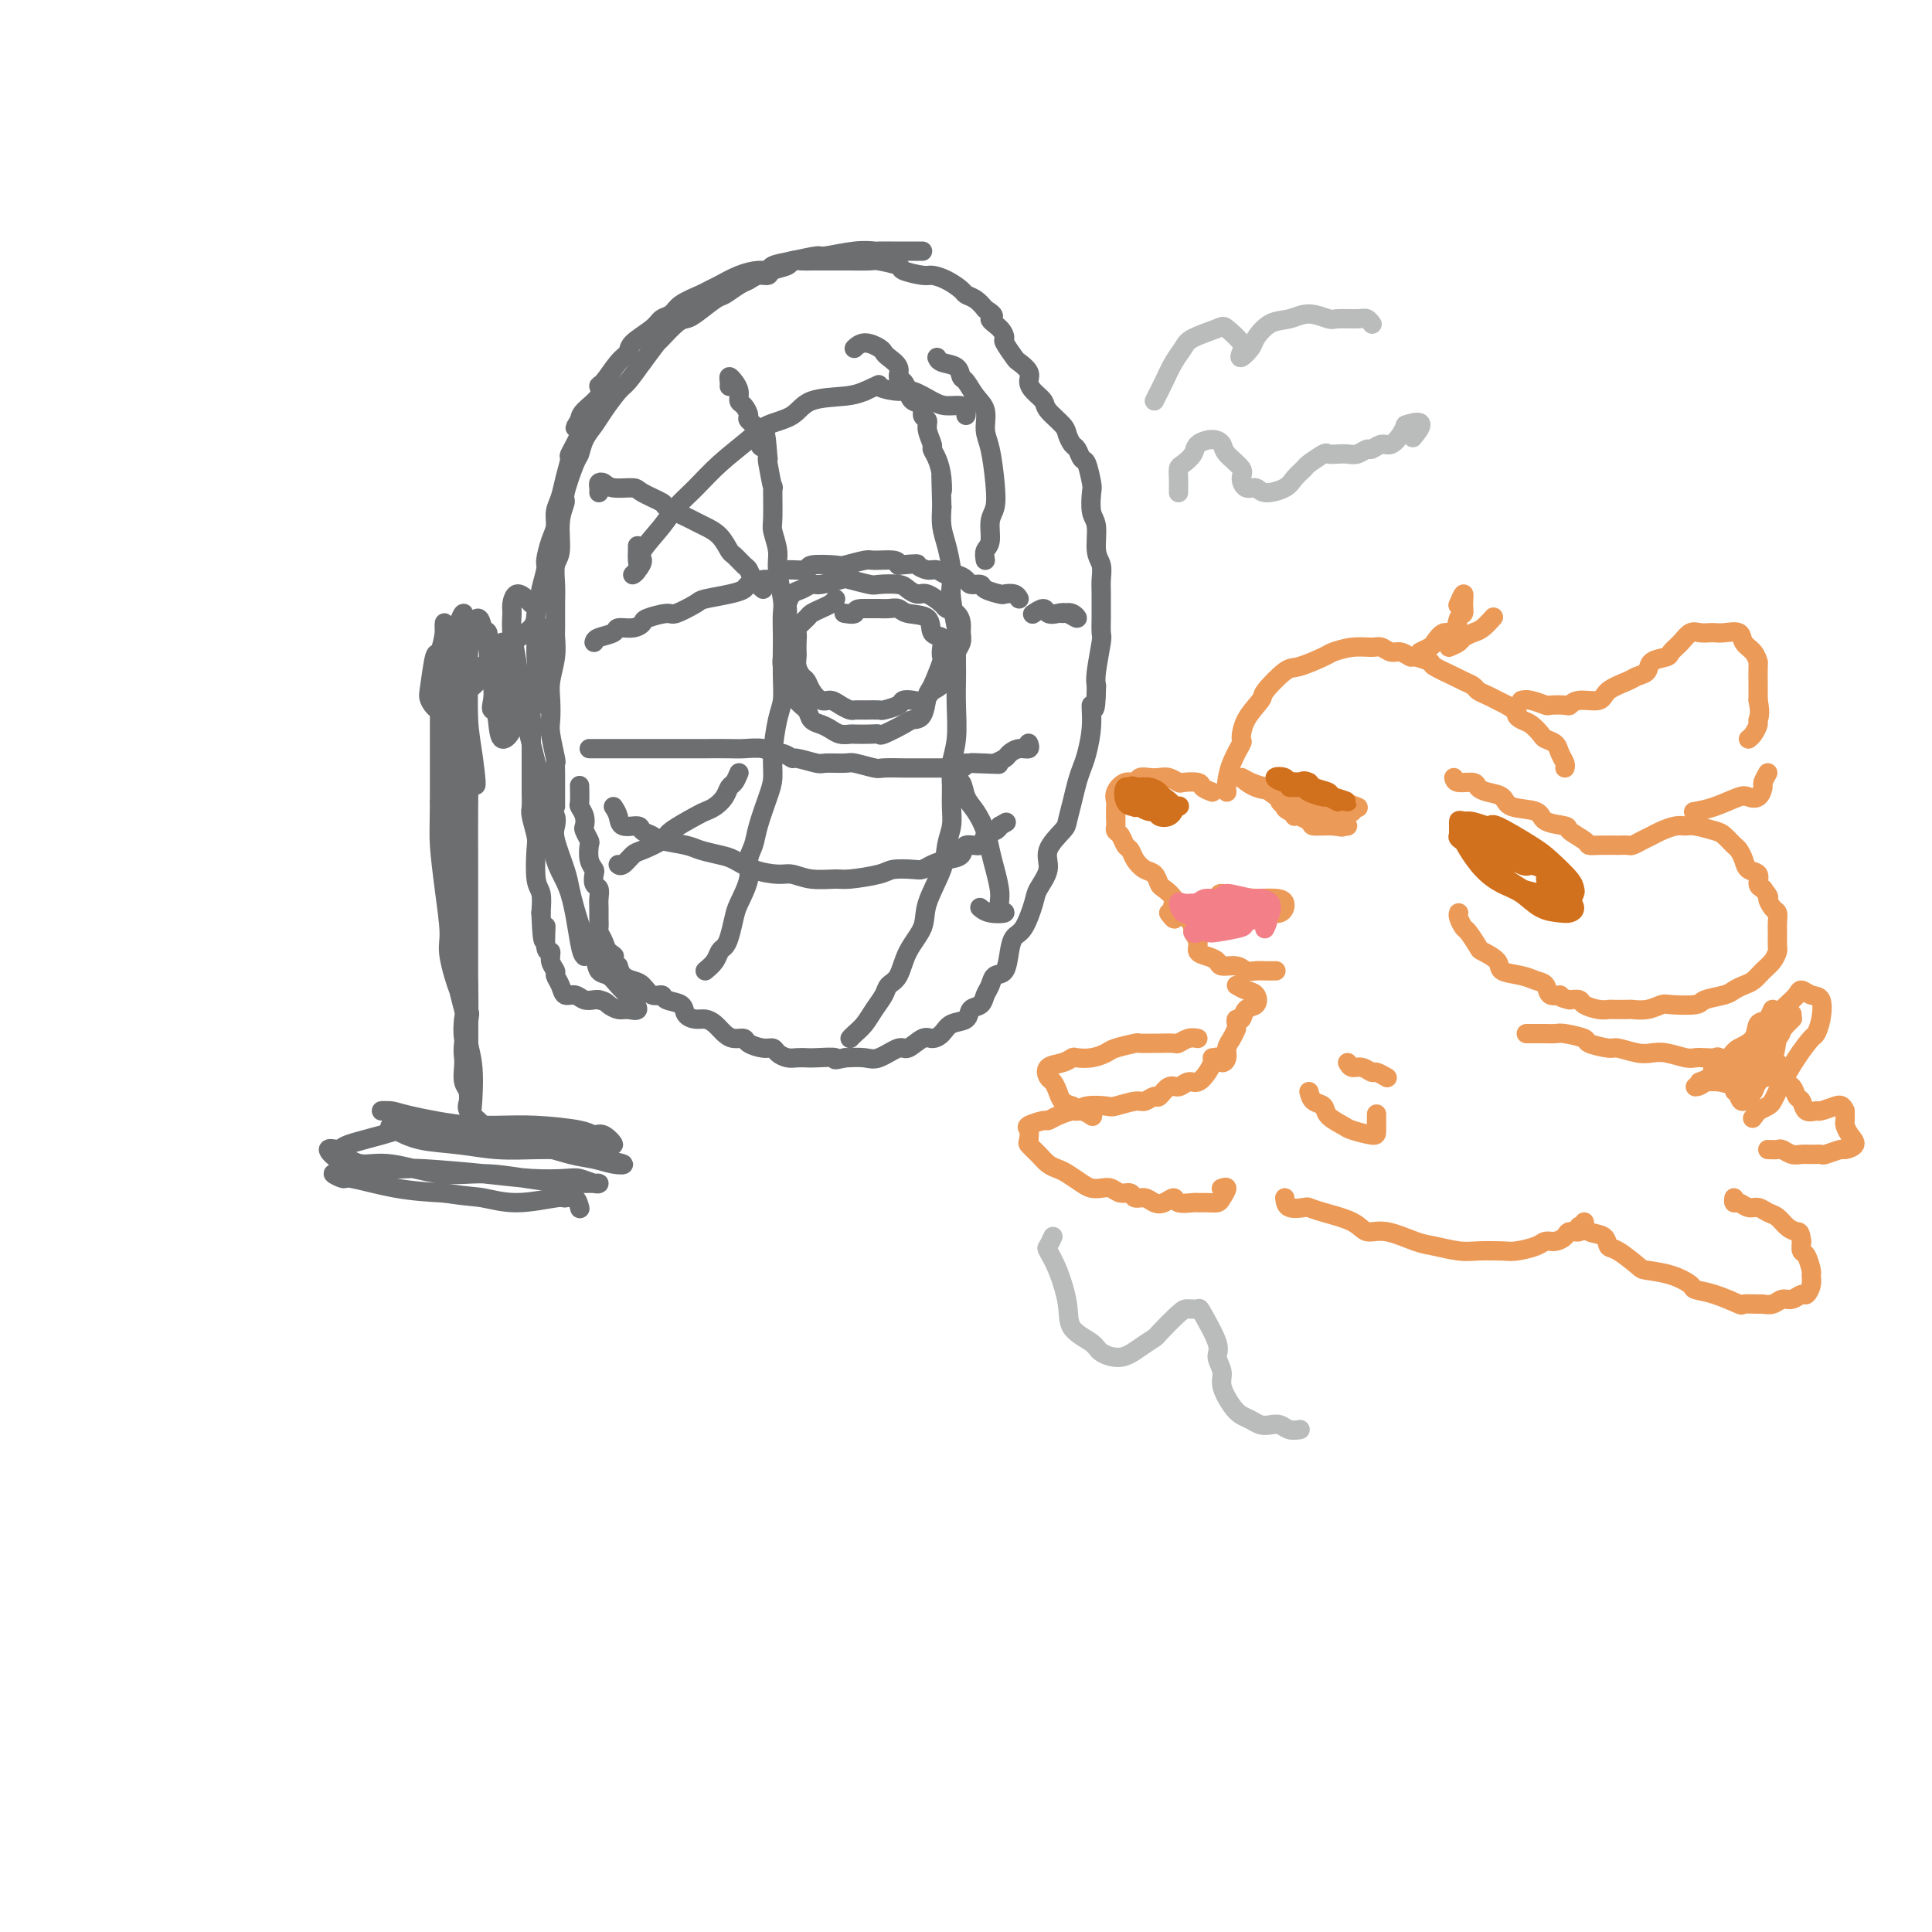 <svg viewBox='0 0 400 400' version='1.1' xmlns='http://www.w3.org/2000/svg' xmlns:xlink='http://www.w3.org/1999/xlink'><g fill='none' stroke='#6D6E70' stroke-width='4' stroke-linecap='round' stroke-linejoin='round'><path d='M115,167c-0.000,-0.637 -0.000,-1.275 0,-2c0.000,-0.725 0.001,-1.539 0,-2c-0.001,-0.461 -0.004,-0.571 0,-1c0.004,-0.429 0.015,-1.177 0,-2c-0.015,-0.823 -0.056,-1.721 0,-2c0.056,-0.279 0.210,0.062 0,-1c-0.210,-1.062 -0.785,-3.525 -1,-5c-0.215,-1.475 -0.072,-1.961 0,-3c0.072,-1.039 0.072,-2.632 0,-4c-0.072,-1.368 -0.215,-2.512 0,-4c0.215,-1.488 0.790,-3.321 1,-5c0.210,-1.679 0.055,-3.206 0,-4c-0.055,-0.794 -0.011,-0.856 0,-2c0.011,-1.144 -0.012,-3.369 0,-5c0.012,-1.631 0.060,-2.668 0,-4c-0.060,-1.332 -0.228,-2.957 0,-4c0.228,-1.043 0.852,-1.502 1,-3c0.148,-1.498 -0.182,-4.035 0,-6c0.182,-1.965 0.874,-3.358 1,-4c0.126,-0.642 -0.314,-0.531 0,-2c0.314,-1.469 1.381,-4.517 2,-6c0.619,-1.483 0.789,-1.402 1,-2c0.211,-0.598 0.465,-1.874 1,-3c0.535,-1.126 1.353,-2.103 2,-3c0.647,-0.897 1.122,-1.715 2,-3c0.878,-1.285 2.160,-3.038 3,-4c0.840,-0.962 1.240,-1.132 2,-2c0.760,-0.868 1.880,-2.434 3,-4'/><path d='M133,75c2.516,-3.365 2.808,-3.778 3,-4c0.192,-0.222 0.286,-0.252 1,-1c0.714,-0.748 2.049,-2.213 3,-3c0.951,-0.787 1.518,-0.897 2,-1c0.482,-0.103 0.877,-0.198 2,-1c1.123,-0.802 2.972,-2.310 4,-3c1.028,-0.690 1.235,-0.562 2,-1c0.765,-0.438 2.087,-1.441 3,-2c0.913,-0.559 1.418,-0.674 2,-1c0.582,-0.326 1.240,-0.862 2,-1c0.760,-0.138 1.621,0.121 2,0c0.379,-0.121 0.276,-0.621 1,-1c0.724,-0.379 2.275,-0.638 3,-1c0.725,-0.362 0.625,-0.829 1,-1c0.375,-0.171 1.225,-0.046 2,0c0.775,0.046 1.476,0.012 2,0c0.524,-0.012 0.872,-0.004 2,0c1.128,0.004 3.035,0.004 4,0c0.965,-0.004 0.987,-0.012 2,0c1.013,0.012 3.017,0.046 4,0c0.983,-0.046 0.944,-0.170 2,0c1.056,0.170 3.205,0.636 4,1c0.795,0.364 0.234,0.626 1,1c0.766,0.374 2.859,0.860 4,1c1.141,0.140 1.331,-0.065 2,0c0.669,0.065 1.817,0.401 3,1c1.183,0.599 2.399,1.459 3,2c0.601,0.541 0.585,0.761 1,1c0.415,0.239 1.261,0.497 2,1c0.739,0.503 1.369,1.252 2,2'/><path d='M204,64c2.908,1.755 1.179,1.644 1,2c-0.179,0.356 1.194,1.180 2,2c0.806,0.820 1.047,1.637 1,2c-0.047,0.363 -0.381,0.271 0,1c0.381,0.729 1.477,2.278 2,3c0.523,0.722 0.473,0.616 1,1c0.527,0.384 1.631,1.256 2,2c0.369,0.744 0.004,1.358 0,2c-0.004,0.642 0.352,1.312 1,2c0.648,0.688 1.588,1.393 2,2c0.412,0.607 0.295,1.117 1,2c0.705,0.883 2.230,2.139 3,3c0.770,0.861 0.783,1.327 1,2c0.217,0.673 0.636,1.553 1,2c0.364,0.447 0.672,0.460 1,1c0.328,0.540 0.675,1.608 1,2c0.325,0.392 0.627,0.108 1,1c0.373,0.892 0.817,2.959 1,4c0.183,1.041 0.105,1.054 0,2c-0.105,0.946 -0.238,2.823 0,4c0.238,1.177 0.849,1.654 1,3c0.151,1.346 -0.156,3.563 0,5c0.156,1.437 0.774,2.095 1,3c0.226,0.905 0.060,2.057 0,3c-0.060,0.943 -0.015,1.677 0,3c0.015,1.323 0.000,3.236 0,4c-0.000,0.764 0.014,0.379 0,1c-0.014,0.621 -0.055,2.249 0,3c0.055,0.751 0.207,0.625 0,2c-0.207,1.375 -0.773,4.250 -1,6c-0.227,1.750 -0.113,2.375 0,3'/><path d='M227,142c-0.085,7.248 -0.796,4.367 -1,4c-0.204,-0.367 0.100,1.780 0,4c-0.100,2.220 -0.605,4.514 -1,6c-0.395,1.486 -0.681,2.164 -1,3c-0.319,0.836 -0.672,1.830 -1,3c-0.328,1.170 -0.632,2.518 -1,4c-0.368,1.482 -0.799,3.100 -1,4c-0.201,0.900 -0.172,1.081 -1,2c-0.828,0.919 -2.515,2.575 -3,4c-0.485,1.425 0.231,2.618 0,4c-0.231,1.382 -1.410,2.952 -2,4c-0.590,1.048 -0.591,1.574 -1,3c-0.409,1.426 -1.227,3.754 -2,5c-0.773,1.246 -1.502,1.412 -2,2c-0.498,0.588 -0.764,1.599 -1,3c-0.236,1.401 -0.443,3.191 -1,4c-0.557,0.809 -1.463,0.635 -2,1c-0.537,0.365 -0.705,1.268 -1,2c-0.295,0.732 -0.716,1.295 -1,2c-0.284,0.705 -0.432,1.554 -1,2c-0.568,0.446 -1.556,0.488 -2,1c-0.444,0.512 -0.344,1.494 -1,2c-0.656,0.506 -2.067,0.536 -3,1c-0.933,0.464 -1.389,1.362 -2,2c-0.611,0.638 -1.378,1.016 -2,1c-0.622,-0.016 -1.099,-0.425 -2,0c-0.901,0.425 -2.225,1.683 -3,2c-0.775,0.317 -1.002,-0.307 -2,0c-0.998,0.307 -2.769,1.544 -4,2c-1.231,0.456 -1.923,0.130 -3,0c-1.077,-0.130 -2.538,-0.065 -4,0'/><path d='M175,219c-3.330,0.774 -1.654,0.208 -2,0c-0.346,-0.208 -2.712,-0.058 -4,0c-1.288,0.058 -1.496,0.026 -2,0c-0.504,-0.026 -1.302,-0.045 -2,0c-0.698,0.045 -1.294,0.153 -2,0c-0.706,-0.153 -1.522,-0.567 -2,-1c-0.478,-0.433 -0.617,-0.886 -1,-1c-0.383,-0.114 -1.009,0.111 -2,0c-0.991,-0.111 -2.349,-0.558 -3,-1c-0.651,-0.442 -0.597,-0.879 -1,-1c-0.403,-0.121 -1.262,0.073 -2,0c-0.738,-0.073 -1.354,-0.414 -2,-1c-0.646,-0.586 -1.323,-1.418 -2,-2c-0.677,-0.582 -1.355,-0.915 -2,-1c-0.645,-0.085 -1.257,0.078 -2,0c-0.743,-0.078 -1.617,-0.397 -2,-1c-0.383,-0.603 -0.277,-1.489 -1,-2c-0.723,-0.511 -2.277,-0.648 -3,-1c-0.723,-0.352 -0.617,-0.920 -1,-1c-0.383,-0.080 -1.254,0.327 -2,0c-0.746,-0.327 -1.365,-1.386 -2,-2c-0.635,-0.614 -1.286,-0.781 -2,-1c-0.714,-0.219 -1.490,-0.491 -2,-1c-0.510,-0.509 -0.755,-1.254 -1,-2'/><path d='M128,200c-3.891,-2.737 -1.617,-2.081 -1,-2c0.617,0.081 -0.423,-0.415 -1,-1c-0.577,-0.585 -0.690,-1.259 -1,-2c-0.310,-0.741 -0.815,-1.549 -1,-2c-0.185,-0.451 -0.049,-0.545 0,-1c0.049,-0.455 0.009,-1.273 0,-2c-0.009,-0.727 0.011,-1.365 0,-2c-0.011,-0.635 -0.055,-1.269 0,-2c0.055,-0.731 0.207,-1.560 0,-2c-0.207,-0.440 -0.774,-0.493 -1,-1c-0.226,-0.507 -0.112,-1.469 0,-2c0.112,-0.531 0.223,-0.633 0,-1c-0.223,-0.367 -0.778,-1.001 -1,-2c-0.222,-0.999 -0.111,-2.364 0,-3c0.111,-0.636 0.222,-0.542 0,-1c-0.222,-0.458 -0.777,-1.468 -1,-2c-0.223,-0.532 -0.112,-0.584 0,-1c0.112,-0.416 0.226,-1.194 0,-2c-0.226,-0.806 -0.793,-1.639 -1,-2c-0.207,-0.361 -0.056,-0.251 0,-1c0.056,-0.749 0.016,-2.357 0,-3c-0.016,-0.643 -0.008,-0.322 0,0'/><path d='M146,201c0.756,-0.640 1.512,-1.281 2,-2c0.488,-0.719 0.707,-1.517 1,-2c0.293,-0.483 0.661,-0.653 1,-1c0.339,-0.347 0.650,-0.873 1,-2c0.350,-1.127 0.738,-2.857 1,-4c0.262,-1.143 0.398,-1.700 1,-3c0.602,-1.300 1.670,-3.345 2,-5c0.330,-1.655 -0.079,-2.921 0,-4c0.079,-1.079 0.647,-1.972 1,-3c0.353,-1.028 0.490,-2.190 1,-4c0.510,-1.810 1.394,-4.268 2,-6c0.606,-1.732 0.933,-2.736 1,-4c0.067,-1.264 -0.126,-2.786 0,-5c0.126,-2.214 0.570,-5.119 1,-7c0.430,-1.881 0.847,-2.738 1,-4c0.153,-1.262 0.042,-2.929 0,-5c-0.042,-2.071 -0.015,-4.546 0,-6c0.015,-1.454 0.019,-1.886 0,-3c-0.019,-1.114 -0.061,-2.911 0,-4c0.061,-1.089 0.227,-1.470 0,-3c-0.227,-1.530 -0.846,-4.210 -1,-6c-0.154,-1.790 0.156,-2.692 0,-4c-0.156,-1.308 -0.777,-3.023 -1,-4c-0.223,-0.977 -0.046,-1.215 0,-3c0.046,-1.785 -0.039,-5.118 0,-6c0.039,-0.882 0.203,0.686 0,0c-0.203,-0.686 -0.772,-3.624 -1,-5c-0.228,-1.376 -0.114,-1.188 0,-1'/><path d='M159,95c-0.621,-8.378 -0.673,-4.324 -1,-3c-0.327,1.324 -0.927,-0.083 -1,-1c-0.073,-0.917 0.383,-1.344 0,-2c-0.383,-0.656 -1.604,-1.541 -2,-2c-0.396,-0.459 0.035,-0.494 0,-1c-0.035,-0.506 -0.535,-1.485 -1,-2c-0.465,-0.515 -0.895,-0.566 -1,-1c-0.105,-0.434 0.116,-1.251 0,-2c-0.116,-0.749 -0.567,-1.430 -1,-2c-0.433,-0.570 -0.848,-1.029 -1,-1c-0.152,0.029 -0.041,0.546 0,1c0.041,0.454 0.012,0.844 0,1c-0.012,0.156 -0.006,0.078 0,0'/><path d='M176,215c0.242,-0.267 0.484,-0.533 1,-1c0.516,-0.467 1.308,-1.134 2,-2c0.692,-0.866 1.286,-1.931 2,-3c0.714,-1.069 1.547,-2.140 2,-3c0.453,-0.860 0.525,-1.507 1,-2c0.475,-0.493 1.353,-0.830 2,-2c0.647,-1.170 1.062,-3.173 2,-5c0.938,-1.827 2.399,-3.479 3,-5c0.601,-1.521 0.343,-2.912 1,-5c0.657,-2.088 2.229,-4.873 3,-7c0.771,-2.127 0.742,-3.597 1,-5c0.258,-1.403 0.805,-2.739 1,-4c0.195,-1.261 0.038,-2.447 0,-4c-0.038,-1.553 0.042,-3.472 0,-5c-0.042,-1.528 -0.207,-2.663 0,-4c0.207,-1.337 0.787,-2.875 1,-5c0.213,-2.125 0.058,-4.837 0,-7c-0.058,-2.163 -0.019,-3.777 0,-5c0.019,-1.223 0.019,-2.057 0,-4c-0.019,-1.943 -0.057,-4.997 0,-6c0.057,-1.003 0.209,0.045 0,-1c-0.209,-1.045 -0.778,-4.183 -1,-6c-0.222,-1.817 -0.098,-2.313 0,-3c0.098,-0.687 0.171,-1.566 0,-3c-0.171,-1.434 -0.584,-3.425 -1,-5c-0.416,-1.575 -0.833,-2.736 -1,-4c-0.167,-1.264 -0.083,-2.632 0,-4'/><path d='M195,105c-0.321,-11.052 -0.123,-5.680 0,-4c0.123,1.680 0.173,-0.330 0,-2c-0.173,-1.670 -0.567,-3.001 -1,-4c-0.433,-0.999 -0.905,-1.667 -1,-2c-0.095,-0.333 0.187,-0.331 0,-1c-0.187,-0.669 -0.841,-2.010 -1,-3c-0.159,-0.990 0.179,-1.630 0,-2c-0.179,-0.370 -0.874,-0.470 -1,-1c-0.126,-0.530 0.316,-1.489 0,-2c-0.316,-0.511 -1.389,-0.573 -2,-1c-0.611,-0.427 -0.759,-1.217 -1,-2c-0.241,-0.783 -0.576,-1.558 -1,-2c-0.424,-0.442 -0.938,-0.552 -1,-1c-0.062,-0.448 0.328,-1.235 0,-2c-0.328,-0.765 -1.374,-1.508 -2,-2c-0.626,-0.492 -0.833,-0.734 -1,-1c-0.167,-0.266 -0.293,-0.555 -1,-1c-0.707,-0.445 -1.994,-1.047 -3,-1c-1.006,0.047 -1.733,0.743 -2,1c-0.267,0.257 -0.076,0.073 0,0c0.076,-0.073 0.038,-0.037 0,0'/><path d='M123,133c0.093,-0.342 0.186,-0.683 1,-1c0.814,-0.317 2.348,-0.609 3,-1c0.652,-0.391 0.424,-0.879 1,-1c0.576,-0.121 1.958,0.127 3,0c1.042,-0.127 1.743,-0.629 2,-1c0.257,-0.371 0.068,-0.610 1,-1c0.932,-0.390 2.984,-0.931 4,-1c1.016,-0.069 0.998,0.332 2,0c1.002,-0.332 3.026,-1.398 4,-2c0.974,-0.602 0.897,-0.740 2,-1c1.103,-0.260 3.384,-0.643 5,-1c1.616,-0.357 2.565,-0.687 3,-1c0.435,-0.313 0.355,-0.610 1,-1c0.645,-0.390 2.017,-0.874 3,-1c0.983,-0.126 1.579,0.106 2,0c0.421,-0.106 0.666,-0.551 1,-1c0.334,-0.449 0.755,-0.904 2,-1c1.245,-0.096 3.314,0.167 4,0c0.686,-0.167 -0.012,-0.762 1,-1c1.012,-0.238 3.735,-0.117 5,0c1.265,0.117 1.071,0.230 2,0c0.929,-0.230 2.981,-0.804 4,-1c1.019,-0.196 1.005,-0.014 2,0c0.995,0.014 2.999,-0.139 4,0c1.001,0.139 1.001,0.569 1,1'/><path d='M186,117c4.678,-0.375 3.872,-0.311 4,0c0.128,0.311 1.190,0.871 2,1c0.810,0.129 1.368,-0.172 2,0c0.632,0.172 1.340,0.816 2,1c0.660,0.184 1.274,-0.091 2,0c0.726,0.091 1.564,0.550 2,1c0.436,0.450 0.469,0.891 1,1c0.531,0.109 1.560,-0.115 2,0c0.440,0.115 0.290,0.571 1,1c0.710,0.429 2.282,0.833 3,1c0.718,0.167 0.584,0.096 1,0c0.416,-0.096 1.381,-0.218 2,0c0.619,0.218 0.891,0.777 1,1c0.109,0.223 0.054,0.112 0,0'/><path d='M122,155c0.398,0.000 0.797,0.000 2,0c1.203,-0.000 3.211,-0.000 4,0c0.789,0.000 0.359,0.000 1,0c0.641,-0.000 2.354,-0.000 3,0c0.646,0.000 0.225,0.000 1,0c0.775,-0.000 2.746,-0.000 4,0c1.254,0.000 1.790,0.000 3,0c1.210,-0.000 3.094,-0.001 4,0c0.906,0.001 0.833,0.004 2,0c1.167,-0.004 3.572,-0.016 5,0c1.428,0.016 1.879,0.061 3,0c1.121,-0.061 2.913,-0.228 4,0c1.087,0.228 1.468,0.849 2,1c0.532,0.151 1.214,-0.170 2,0c0.786,0.170 1.675,0.830 2,1c0.325,0.170 0.087,-0.152 1,0c0.913,0.152 2.977,0.776 4,1c1.023,0.224 1.006,0.046 2,0c0.994,-0.046 2.998,0.040 4,0c1.002,-0.040 1.001,-0.207 2,0c0.999,0.207 2.999,0.787 4,1c1.001,0.213 1.004,0.057 2,0c0.996,-0.057 2.986,-0.015 4,0c1.014,0.015 1.053,0.005 2,0c0.947,-0.005 2.804,-0.004 4,0c1.196,0.004 1.733,0.011 2,0c0.267,-0.011 0.264,-0.042 1,0c0.736,0.042 2.210,0.155 3,0c0.790,-0.155 0.895,-0.577 1,-1'/><path d='M200,158c12.423,0.468 4.480,0.137 2,0c-2.480,-0.137 0.504,-0.079 2,0c1.496,0.079 1.505,0.180 2,0c0.495,-0.180 1.478,-0.640 2,-1c0.522,-0.360 0.585,-0.618 1,-1c0.415,-0.382 1.183,-0.886 2,-1c0.817,-0.114 1.681,0.162 2,0c0.319,-0.162 0.091,-0.760 0,-1c-0.091,-0.240 -0.046,-0.120 0,0'/><path d='M220,127c0.684,-0.143 1.367,-0.286 2,0c0.633,0.286 1.215,1.000 1,1c-0.215,-0.000 -1.228,-0.714 -2,-1c-0.772,-0.286 -1.304,-0.143 -2,0c-0.696,0.143 -1.558,0.286 -2,0c-0.442,-0.286 -0.465,-1.000 -1,-1c-0.535,0.000 -1.581,0.714 -2,1c-0.419,0.286 -0.209,0.143 0,0'/><path d='M173,124c-0.253,0.336 -0.506,0.671 -1,1c-0.494,0.329 -1.229,0.651 -2,1c-0.771,0.349 -1.580,0.726 -2,1c-0.420,0.274 -0.452,0.444 -1,1c-0.548,0.556 -1.611,1.496 -2,2c-0.389,0.504 -0.105,0.572 0,1c0.105,0.428 0.031,1.218 0,2c-0.031,0.782 -0.019,1.557 0,2c0.019,0.443 0.046,0.555 0,1c-0.046,0.445 -0.164,1.223 0,2c0.164,0.777 0.610,1.552 1,2c0.390,0.448 0.723,0.568 1,1c0.277,0.432 0.498,1.177 1,2c0.502,0.823 1.286,1.723 2,2c0.714,0.277 1.359,-0.069 2,0c0.641,0.069 1.279,0.554 2,1c0.721,0.446 1.525,0.852 2,1c0.475,0.148 0.621,0.037 1,0c0.379,-0.037 0.990,0.001 2,0c1.010,-0.001 2.420,-0.039 3,0c0.580,0.039 0.329,0.156 1,0c0.671,-0.156 2.263,-0.583 3,-1c0.737,-0.417 0.620,-0.823 1,-1c0.380,-0.177 1.256,-0.125 2,0c0.744,0.125 1.355,0.321 2,0c0.645,-0.321 1.322,-1.161 2,-2'/><path d='M193,143c2.183,-1.036 2.139,-1.625 2,-2c-0.139,-0.375 -0.373,-0.537 0,-1c0.373,-0.463 1.354,-1.226 2,-2c0.646,-0.774 0.958,-1.558 1,-2c0.042,-0.442 -0.187,-0.542 0,-1c0.187,-0.458 0.789,-1.275 1,-2c0.211,-0.725 0.031,-1.359 0,-2c-0.031,-0.641 0.087,-1.290 0,-2c-0.087,-0.710 -0.379,-1.482 -1,-2c-0.621,-0.518 -1.570,-0.783 -2,-1c-0.430,-0.217 -0.339,-0.388 -1,-1c-0.661,-0.612 -2.072,-1.667 -3,-2c-0.928,-0.333 -1.373,0.055 -2,0c-0.627,-0.055 -1.436,-0.554 -2,-1c-0.564,-0.446 -0.883,-0.838 -2,-1c-1.117,-0.162 -3.031,-0.092 -4,0c-0.969,0.092 -0.994,0.206 -2,0c-1.006,-0.206 -2.993,-0.731 -4,-1c-1.007,-0.269 -1.033,-0.280 -2,0c-0.967,0.280 -2.876,0.853 -4,1c-1.124,0.147 -1.464,-0.130 -2,0c-0.536,0.130 -1.268,0.667 -2,1c-0.732,0.333 -1.464,0.460 -2,1c-0.536,0.540 -0.876,1.492 -1,2c-0.124,0.508 -0.033,0.572 0,1c0.033,0.428 0.006,1.220 0,2c-0.006,0.780 0.009,1.549 0,2c-0.009,0.451 -0.041,0.583 0,1c0.041,0.417 0.155,1.119 0,2c-0.155,0.881 -0.577,1.940 -1,3'/><path d='M162,136c-0.378,2.806 0.676,2.820 1,3c0.324,0.180 -0.083,0.524 0,1c0.083,0.476 0.655,1.083 1,2c0.345,0.917 0.463,2.143 1,3c0.537,0.857 1.495,1.344 2,2c0.505,0.656 0.559,1.482 1,2c0.441,0.518 1.268,0.727 2,1c0.732,0.273 1.368,0.609 2,1c0.632,0.391 1.259,0.836 2,1c0.741,0.164 1.596,0.046 2,0c0.404,-0.046 0.356,-0.019 1,0c0.644,0.019 1.978,0.029 3,0c1.022,-0.029 1.730,-0.099 2,0c0.270,0.099 0.100,0.366 1,0c0.900,-0.366 2.870,-1.365 4,-2c1.130,-0.635 1.421,-0.906 2,-1c0.579,-0.094 1.448,-0.009 2,-1c0.552,-0.991 0.788,-3.056 1,-4c0.212,-0.944 0.398,-0.768 1,-2c0.602,-1.232 1.618,-3.872 2,-5c0.382,-1.128 0.130,-0.744 0,-1c-0.130,-0.256 -0.139,-1.154 0,-2c0.139,-0.846 0.427,-1.642 0,-2c-0.427,-0.358 -1.570,-0.278 -2,-1c-0.430,-0.722 -0.146,-2.246 -1,-3c-0.854,-0.754 -2.844,-0.738 -4,-1c-1.156,-0.262 -1.478,-0.802 -2,-1c-0.522,-0.198 -1.243,-0.053 -2,0c-0.757,0.053 -1.550,0.014 -2,0c-0.450,-0.014 -0.557,-0.004 -1,0c-0.443,0.004 -1.221,0.002 -2,0'/><path d='M179,126c-2.345,-0.083 -1.708,0.708 -2,1c-0.292,0.292 -1.512,0.083 -2,0c-0.488,-0.083 -0.244,-0.042 0,0'/><path d='M158,122c-0.748,-0.634 -1.495,-1.267 -2,-2c-0.505,-0.733 -0.767,-1.565 -1,-2c-0.233,-0.435 -0.436,-0.473 -1,-1c-0.564,-0.527 -1.489,-1.542 -2,-2c-0.511,-0.458 -0.610,-0.359 -1,-1c-0.390,-0.641 -1.072,-2.021 -2,-3c-0.928,-0.979 -2.101,-1.557 -3,-2c-0.899,-0.443 -1.523,-0.752 -2,-1c-0.477,-0.248 -0.808,-0.435 -2,-1c-1.192,-0.565 -3.247,-1.510 -4,-2c-0.753,-0.490 -0.205,-0.527 -1,-1c-0.795,-0.473 -2.935,-1.381 -4,-2c-1.065,-0.619 -1.056,-0.948 -2,-1c-0.944,-0.052 -2.841,0.172 -4,0c-1.159,-0.172 -1.578,-0.739 -2,-1c-0.422,-0.261 -0.845,-0.214 -1,0c-0.155,0.214 -0.042,0.596 0,1c0.042,0.404 0.012,0.830 0,1c-0.012,0.170 -0.006,0.085 0,0'/><path d='M204,116c-0.121,-0.723 -0.242,-1.446 0,-2c0.242,-0.554 0.847,-0.938 1,-2c0.153,-1.062 -0.145,-2.800 0,-4c0.145,-1.200 0.734,-1.861 1,-3c0.266,-1.139 0.209,-2.755 0,-5c-0.209,-2.245 -0.570,-5.120 -1,-7c-0.430,-1.880 -0.928,-2.765 -1,-4c-0.072,-1.235 0.281,-2.821 0,-4c-0.281,-1.179 -1.196,-1.951 -2,-3c-0.804,-1.049 -1.497,-2.376 -2,-3c-0.503,-0.624 -0.814,-0.546 -1,-1c-0.186,-0.454 -0.246,-1.441 -1,-2c-0.754,-0.559 -2.203,-0.689 -3,-1c-0.797,-0.311 -0.942,-0.803 -1,-1c-0.058,-0.197 -0.029,-0.098 0,0'/><path d='M153,160c-0.327,0.778 -0.655,1.557 -1,2c-0.345,0.443 -0.708,0.551 -1,1c-0.292,0.449 -0.513,1.240 -1,2c-0.487,0.760 -1.241,1.487 -2,2c-0.759,0.513 -1.523,0.810 -2,1c-0.477,0.190 -0.666,0.273 -2,1c-1.334,0.727 -3.814,2.097 -5,3c-1.186,0.903 -1.078,1.338 -2,2c-0.922,0.662 -2.874,1.550 -4,2c-1.126,0.450 -1.425,0.461 -2,1c-0.575,0.539 -1.424,1.607 -2,2c-0.576,0.393 -0.879,0.112 -1,0c-0.121,-0.112 -0.061,-0.056 0,0'/><path d='M197,162c0.778,-0.274 1.556,-0.548 2,0c0.444,0.548 0.552,1.919 1,3c0.448,1.081 1.234,1.871 2,3c0.766,1.129 1.510,2.596 2,4c0.490,1.404 0.726,2.744 1,4c0.274,1.256 0.586,2.429 1,4c0.414,1.571 0.930,3.542 1,5c0.070,1.458 -0.307,2.405 0,3c0.307,0.595 1.299,0.840 1,1c-0.299,0.160 -1.888,0.235 -3,0c-1.112,-0.235 -1.746,-0.782 -2,-1c-0.254,-0.218 -0.127,-0.109 0,0'/><path d='M127,167c0.396,0.612 0.792,1.225 1,2c0.208,0.775 0.227,1.713 1,2c0.773,0.287 2.301,-0.078 3,0c0.699,0.078 0.570,0.598 1,1c0.430,0.402 1.420,0.685 2,1c0.580,0.315 0.748,0.661 2,1c1.252,0.339 3.586,0.672 5,1c1.414,0.328 1.908,0.652 3,1c1.092,0.348 2.781,0.719 4,1c1.219,0.281 1.969,0.471 3,1c1.031,0.529 2.342,1.395 4,2c1.658,0.605 3.662,0.947 5,1c1.338,0.053 2.011,-0.185 3,0c0.989,0.185 2.293,0.792 4,1c1.707,0.208 3.816,0.017 5,0c1.184,-0.017 1.444,0.140 3,0c1.556,-0.140 4.408,-0.576 6,-1c1.592,-0.424 1.923,-0.835 3,-1c1.077,-0.165 2.898,-0.084 4,0c1.102,0.084 1.483,0.172 2,0c0.517,-0.172 1.168,-0.605 2,-1c0.832,-0.395 1.843,-0.754 3,-1c1.157,-0.246 2.460,-0.381 3,-1c0.540,-0.619 0.316,-1.724 1,-2c0.684,-0.276 2.276,0.277 3,0c0.724,-0.277 0.579,-1.382 1,-2c0.421,-0.618 1.406,-0.748 2,-1c0.594,-0.252 0.797,-0.626 1,-1'/><path d='M207,171c2.333,-1.333 1.167,-0.667 0,0'/><path d='M132,113c0.010,0.248 0.019,0.495 0,1c-0.019,0.505 -0.067,1.267 0,2c0.067,0.733 0.249,1.437 0,2c-0.249,0.563 -0.930,0.987 -1,1c-0.070,0.013 0.469,-0.383 1,-1c0.531,-0.617 1.054,-1.455 1,-2c-0.054,-0.545 -0.684,-0.798 0,-2c0.684,-1.202 2.683,-3.354 4,-5c1.317,-1.646 1.954,-2.787 3,-4c1.046,-1.213 2.503,-2.498 4,-4c1.497,-1.502 3.033,-3.222 5,-5c1.967,-1.778 4.364,-3.614 6,-5c1.636,-1.386 2.510,-2.322 4,-3c1.490,-0.678 3.595,-1.099 5,-2c1.405,-0.901 2.109,-2.281 4,-3c1.891,-0.719 4.969,-0.777 7,-1c2.031,-0.223 3.016,-0.612 4,-1'/><path d='M179,81c4.184,-1.842 2.642,-1.446 3,-1c0.358,0.446 2.614,0.942 4,1c1.386,0.058 1.902,-0.321 3,0c1.098,0.321 2.778,1.344 4,2c1.222,0.656 1.988,0.947 3,1c1.012,0.053 2.271,-0.130 3,0c0.729,0.130 0.927,0.573 1,1c0.073,0.427 0.021,0.836 0,1c-0.021,0.164 -0.010,0.082 0,0'/><path d='M191,52c-1.048,0.000 -2.096,0.000 -3,0c-0.904,-0.000 -1.663,-0.001 -2,0c-0.337,0.001 -0.252,0.004 -1,0c-0.748,-0.004 -2.330,-0.016 -3,0c-0.670,0.016 -0.429,0.060 -1,0c-0.571,-0.060 -1.953,-0.224 -4,0c-2.047,0.224 -4.757,0.834 -6,1c-1.243,0.166 -1.017,-0.114 -2,0c-0.983,0.114 -3.175,0.621 -5,1c-1.825,0.379 -3.283,0.630 -4,1c-0.717,0.370 -0.692,0.859 -1,1c-0.308,0.141 -0.948,-0.065 -2,0c-1.052,0.065 -2.516,0.401 -4,1c-1.484,0.599 -2.988,1.460 -4,2c-1.012,0.540 -1.532,0.760 -2,1c-0.468,0.240 -0.886,0.500 -2,1c-1.114,0.500 -2.926,1.240 -4,2c-1.074,0.760 -1.411,1.541 -2,2c-0.589,0.459 -1.431,0.596 -2,1c-0.569,0.404 -0.867,1.075 -2,2c-1.133,0.925 -3.103,2.103 -4,3c-0.897,0.897 -0.721,1.513 -1,2c-0.279,0.487 -1.013,0.844 -2,2c-0.987,1.156 -2.226,3.111 -3,4c-0.774,0.889 -1.084,0.713 -1,1c0.084,0.287 0.561,1.039 0,2c-0.561,0.961 -2.160,2.132 -3,3c-0.840,0.868 -0.920,1.434 -1,2'/><path d='M120,87c-1.735,2.645 -0.573,1.256 0,1c0.573,-0.256 0.557,0.620 0,2c-0.557,1.380 -1.656,3.265 -2,4c-0.344,0.735 0.066,0.322 0,1c-0.066,0.678 -0.609,2.448 -1,4c-0.391,1.552 -0.631,2.885 -1,4c-0.369,1.115 -0.868,2.011 -1,3c-0.132,0.989 0.104,2.070 0,3c-0.104,0.930 -0.549,1.710 -1,3c-0.451,1.290 -0.909,3.089 -1,4c-0.091,0.911 0.186,0.933 0,2c-0.186,1.067 -0.834,3.177 -1,4c-0.166,0.823 0.151,0.358 0,1c-0.151,0.642 -0.772,2.389 -1,4c-0.228,1.611 -0.065,3.084 0,4c0.065,0.916 0.031,1.273 0,2c-0.031,0.727 -0.061,1.822 0,3c0.061,1.178 0.212,2.438 0,4c-0.212,1.562 -0.789,3.425 -1,5c-0.211,1.575 -0.057,2.861 0,4c0.057,1.139 0.015,2.130 0,3c-0.015,0.870 -0.005,1.621 0,3c0.005,1.379 0.005,3.388 0,5c-0.005,1.612 -0.015,2.826 0,4c0.015,1.174 0.056,2.307 0,3c-0.056,0.693 -0.207,0.947 0,2c0.207,1.053 0.774,2.907 1,4c0.226,1.093 0.112,1.427 0,3c-0.112,1.573 -0.223,4.385 0,6c0.223,1.615 0.778,2.033 1,3c0.222,0.967 0.111,2.484 0,4'/><path d='M112,189c0.399,10.038 0.895,4.132 1,3c0.105,-1.132 -0.183,2.508 0,4c0.183,1.492 0.837,0.836 1,1c0.163,0.164 -0.164,1.148 0,2c0.164,0.852 0.821,1.572 1,2c0.179,0.428 -0.118,0.563 0,1c0.118,0.437 0.651,1.175 1,2c0.349,0.825 0.513,1.738 1,2c0.487,0.262 1.295,-0.126 2,0c0.705,0.126 1.305,0.765 2,1c0.695,0.235 1.484,0.067 2,0c0.516,-0.067 0.758,-0.034 1,0'/><path d='M124,207c1.437,0.318 1.531,0.614 2,1c0.469,0.386 1.315,0.861 2,1c0.685,0.139 1.211,-0.060 2,0c0.789,0.060 1.842,0.377 2,0c0.158,-0.377 -0.577,-1.447 -1,-2c-0.423,-0.553 -0.532,-0.588 -1,-1c-0.468,-0.412 -1.294,-1.203 -2,-2c-0.706,-0.797 -1.292,-1.602 -2,-2c-0.708,-0.398 -1.538,-0.388 -2,-1c-0.462,-0.612 -0.556,-1.844 -1,-3c-0.444,-1.156 -1.237,-2.235 -2,-4c-0.763,-1.765 -1.497,-4.216 -2,-6c-0.503,-1.784 -0.775,-2.901 -1,-4c-0.225,-1.099 -0.404,-2.179 -1,-4c-0.596,-1.821 -1.610,-4.383 -2,-6c-0.390,-1.617 -0.156,-2.289 0,-3c0.156,-0.711 0.234,-1.461 0,-2c-0.234,-0.539 -0.781,-0.868 -1,-1c-0.219,-0.132 -0.109,-0.066 0,0'/><path d='M121,198c-0.276,-0.283 -0.553,-0.565 -1,-3c-0.447,-2.435 -1.065,-7.022 -2,-10c-0.935,-2.978 -2.187,-4.346 -3,-7c-0.813,-2.654 -1.188,-6.593 -2,-11c-0.812,-4.407 -2.060,-9.282 -3,-13c-0.940,-3.718 -1.573,-6.280 -2,-9c-0.427,-2.720 -0.648,-5.599 -1,-8c-0.352,-2.401 -0.834,-4.325 -1,-6c-0.166,-1.675 -0.016,-3.100 0,-4c0.016,-0.900 -0.101,-1.274 0,-2c0.101,-0.726 0.419,-1.803 1,-2c0.581,-0.197 1.426,0.485 2,1c0.574,0.515 0.878,0.861 1,1c0.122,0.139 0.061,0.069 0,0'/><path d='M113,146c0.001,-0.874 0.002,-1.749 0,-3c-0.002,-1.251 -0.008,-2.879 0,-4c0.008,-1.121 0.030,-1.735 0,-3c-0.030,-1.265 -0.111,-3.181 0,-4c0.111,-0.819 0.414,-0.541 0,-1c-0.414,-0.459 -1.545,-1.655 -2,-2c-0.455,-0.345 -0.233,0.163 -1,1c-0.767,0.837 -2.523,2.005 -4,3c-1.477,0.995 -2.674,1.817 -4,3c-1.326,1.183 -2.779,2.728 -4,4c-1.221,1.272 -2.209,2.273 -3,3c-0.791,0.727 -1.386,1.181 -2,2c-0.614,0.819 -1.248,2.002 -2,2c-0.752,-0.002 -1.623,-1.190 -2,-2c-0.377,-0.810 -0.259,-1.242 0,-3c0.259,-1.758 0.658,-4.842 1,-6c0.342,-1.158 0.628,-0.391 1,-1c0.372,-0.609 0.832,-2.595 1,-4c0.168,-1.405 0.046,-2.229 0,-2c-0.046,0.229 -0.016,1.510 0,2c0.016,0.490 0.018,0.189 0,1c-0.018,0.811 -0.054,2.734 0,5c0.054,2.266 0.200,4.875 1,8c0.800,3.125 2.254,6.764 3,9c0.746,2.236 0.785,3.067 1,4c0.215,0.933 0.608,1.966 1,3'/><path d='M98,161c0.989,4.092 0.462,-0.679 0,-4c-0.462,-3.321 -0.860,-5.193 -1,-8c-0.140,-2.807 -0.023,-6.551 0,-9c0.023,-2.449 -0.050,-3.605 0,-5c0.050,-1.395 0.221,-3.029 0,-4c-0.221,-0.971 -0.833,-1.277 -1,-2c-0.167,-0.723 0.113,-1.861 0,-2c-0.113,-0.139 -0.619,0.721 -1,2c-0.381,1.279 -0.638,2.978 -1,5c-0.362,2.022 -0.829,4.366 -1,7c-0.171,2.634 -0.047,5.559 0,8c0.047,2.441 0.016,4.397 0,6c-0.016,1.603 -0.015,2.853 0,4c0.015,1.147 0.046,2.189 0,2c-0.046,-0.189 -0.168,-1.611 0,-3c0.168,-1.389 0.626,-2.746 1,-5c0.374,-2.254 0.663,-5.406 1,-8c0.337,-2.594 0.721,-4.630 1,-7c0.279,-2.370 0.452,-5.074 1,-7c0.548,-1.926 1.470,-3.075 2,-3c0.530,0.075 0.667,1.373 1,2c0.333,0.627 0.862,0.583 1,1c0.138,0.417 -0.113,1.295 0,3c0.113,1.705 0.591,4.239 1,7c0.409,2.761 0.749,5.750 1,8c0.251,2.250 0.414,3.759 1,4c0.586,0.241 1.596,-0.788 2,-2c0.404,-1.212 0.202,-2.606 0,-4'/><path d='M106,147c0.152,-2.338 -0.467,-5.182 -1,-7c-0.533,-1.818 -0.979,-2.612 -1,-4c-0.021,-1.388 0.385,-3.372 0,-3c-0.385,0.372 -1.559,3.101 -2,5c-0.441,1.899 -0.147,2.967 0,4c0.147,1.033 0.149,2.030 0,3c-0.149,0.970 -0.447,1.915 0,2c0.447,0.085 1.640,-0.688 2,-2c0.360,-1.312 -0.111,-3.162 0,-4c0.111,-0.838 0.806,-0.663 1,-1c0.194,-0.337 -0.112,-1.184 0,-2c0.112,-0.816 0.640,-1.599 0,-2c-0.640,-0.401 -2.450,-0.419 -3,0c-0.550,0.419 0.161,1.276 0,2c-0.161,0.724 -1.194,1.317 -2,2c-0.806,0.683 -1.386,1.456 -2,2c-0.614,0.544 -1.261,0.858 -2,1c-0.739,0.142 -1.571,0.112 -2,0c-0.429,-0.112 -0.455,-0.306 -1,-1c-0.545,-0.694 -1.610,-1.886 -2,-2c-0.390,-0.114 -0.104,0.852 0,2c0.104,1.148 0.028,2.479 0,3c-0.028,0.521 -0.008,0.232 0,1c0.008,0.768 0.002,2.591 0,5c-0.002,2.409 -0.001,5.402 0,8c0.001,2.598 0.000,4.799 0,7'/><path d='M91,166c-0.042,5.647 -0.148,6.765 0,9c0.148,2.235 0.550,5.586 1,9c0.450,3.414 0.947,6.890 1,9c0.053,2.110 -0.340,2.853 0,5c0.340,2.147 1.411,5.698 2,7c0.589,1.302 0.694,0.354 1,1c0.306,0.646 0.812,2.887 1,4c0.188,1.113 0.057,1.099 0,1c-0.057,-0.099 -0.040,-0.281 0,-1c0.040,-0.719 0.102,-1.974 0,-3c-0.102,-1.026 -0.368,-1.824 -1,-4c-0.632,-2.176 -1.630,-5.731 -2,-9c-0.370,-3.269 -0.112,-6.253 0,-10c0.112,-3.747 0.079,-8.256 0,-11c-0.079,-2.744 -0.205,-3.724 0,-6c0.205,-2.276 0.741,-5.848 1,-8c0.259,-2.152 0.241,-2.883 0,-4c-0.241,-1.117 -0.706,-2.621 -1,-4c-0.294,-1.379 -0.419,-2.632 0,-2c0.419,0.632 1.380,3.148 2,5c0.620,1.852 0.898,3.038 1,5c0.102,1.962 0.027,4.698 0,8c-0.027,3.302 -0.007,7.170 0,12c0.007,4.830 0.002,10.623 0,15c-0.002,4.377 -0.001,7.338 0,11c0.001,3.662 0.000,8.024 0,11c-0.000,2.976 -0.000,4.564 0,6c0.000,1.436 0.000,2.718 0,4'/><path d='M97,226c0.278,10.279 0.975,2.477 1,-2c0.025,-4.477 -0.620,-5.630 -1,-8c-0.380,-2.370 -0.493,-5.956 -1,-9c-0.507,-3.044 -1.408,-5.546 -2,-10c-0.592,-4.454 -0.877,-10.861 -1,-16c-0.123,-5.139 -0.085,-9.012 0,-12c0.085,-2.988 0.218,-5.093 0,-7c-0.218,-1.907 -0.787,-3.616 -1,-5c-0.213,-1.384 -0.072,-2.442 0,-2c0.072,0.442 0.074,2.383 0,3c-0.074,0.617 -0.223,-0.090 0,1c0.223,1.090 0.820,3.978 1,7c0.180,3.022 -0.057,6.177 0,9c0.057,2.823 0.408,5.315 1,9c0.592,3.685 1.426,8.562 2,12c0.574,3.438 0.887,5.436 1,8c0.113,2.564 0.027,5.692 0,8c-0.027,2.308 0.007,3.795 0,5c-0.007,1.205 -0.053,2.127 0,2c0.053,-0.127 0.206,-1.304 0,-2c-0.206,-0.696 -0.771,-0.910 -1,-2c-0.229,-1.090 -0.123,-3.055 0,-4c0.123,-0.945 0.264,-0.870 0,-2c-0.264,-1.130 -0.933,-3.466 -1,-4c-0.067,-0.534 0.466,0.733 1,2'/><path d='M96,207c0.056,-1.146 0.695,0.990 1,2c0.305,1.010 0.277,0.893 0,2c-0.277,1.107 -0.803,3.437 -1,5c-0.197,1.563 -0.066,2.358 0,3c0.066,0.642 0.068,1.130 0,2c-0.068,0.870 -0.207,2.121 0,3c0.207,0.879 0.760,1.386 1,2c0.240,0.614 0.165,1.335 0,2c-0.165,0.665 -0.422,1.275 0,2c0.422,0.725 1.521,1.564 2,2c0.479,0.436 0.337,0.471 1,1c0.663,0.529 2.131,1.554 2,2c-0.131,0.446 -1.860,0.312 -3,0c-1.140,-0.312 -1.690,-0.802 -2,-1c-0.310,-0.198 -0.381,-0.106 -1,0c-0.619,0.106 -1.785,0.224 -3,0c-1.215,-0.224 -2.479,-0.790 -4,-1c-1.521,-0.210 -3.299,-0.064 -4,0c-0.701,0.064 -0.325,0.044 -1,0c-0.675,-0.044 -2.400,-0.113 -3,0c-0.600,0.113 -0.077,0.409 1,1c1.077,0.591 2.706,1.479 5,2c2.294,0.521 5.254,0.676 8,1c2.746,0.324 5.278,0.818 8,1c2.722,0.182 5.635,0.052 8,0c2.365,-0.052 4.183,-0.026 6,0'/><path d='M117,238c6.590,0.955 5.064,0.841 5,1c-0.064,0.159 1.332,0.591 3,1c1.668,0.409 3.607,0.797 4,1c0.393,0.203 -0.759,0.223 -2,0c-1.241,-0.223 -2.570,-0.689 -4,-1c-1.430,-0.311 -2.960,-0.467 -5,-1c-2.040,-0.533 -4.591,-1.442 -8,-2c-3.409,-0.558 -7.676,-0.766 -10,-1c-2.324,-0.234 -2.705,-0.493 -5,-1c-2.295,-0.507 -6.504,-1.261 -9,-2c-2.496,-0.739 -3.280,-1.464 -4,-2c-0.720,-0.536 -1.375,-0.882 -2,-1c-0.625,-0.118 -1.219,-0.008 -1,0c0.219,0.008 1.249,-0.087 2,0c0.751,0.087 1.221,0.356 4,1c2.779,0.644 7.866,1.661 12,2c4.134,0.339 7.316,-0.002 10,0c2.684,0.002 4.872,0.346 7,1c2.128,0.654 4.196,1.617 6,2c1.804,0.383 3.342,0.184 4,0c0.658,-0.184 0.435,-0.353 1,0c0.565,0.353 1.917,1.229 2,1c0.083,-0.229 -1.103,-1.564 -2,-2c-0.897,-0.436 -1.506,0.027 -2,0c-0.494,-0.027 -0.875,-0.543 -3,-1c-2.125,-0.457 -5.995,-0.854 -9,-1c-3.005,-0.146 -5.144,-0.042 -8,0c-2.856,0.042 -6.428,0.021 -10,0'/><path d='M93,233c-6.816,-0.713 -6.855,-0.494 -8,0c-1.145,0.494 -3.397,1.265 -6,2c-2.603,0.735 -5.557,1.436 -7,2c-1.443,0.564 -1.374,0.993 -2,1c-0.626,0.007 -1.947,-0.407 -2,0c-0.053,0.407 1.161,1.633 2,2c0.839,0.367 1.302,-0.127 2,0c0.698,0.127 1.632,0.874 3,1c1.368,0.126 3.170,-0.369 6,0c2.830,0.369 6.687,1.601 10,2c3.313,0.399 6.081,-0.037 9,0c2.919,0.037 5.987,0.545 9,1c3.013,0.455 5.969,0.855 8,1c2.031,0.145 3.137,0.035 4,0c0.863,-0.035 1.483,0.004 2,0c0.517,-0.004 0.932,-0.053 1,0c0.068,0.053 -0.211,0.208 -1,0c-0.789,-0.208 -2.088,-0.777 -3,-1c-0.912,-0.223 -1.436,-0.098 -3,0c-1.564,0.098 -4.170,0.170 -7,0c-2.830,-0.170 -5.886,-0.583 -10,-1c-4.114,-0.417 -9.286,-0.840 -12,-1c-2.714,-0.160 -2.971,-0.058 -5,0c-2.029,0.058 -5.828,0.072 -8,0c-2.172,-0.072 -2.715,-0.231 -3,0c-0.285,0.231 -0.313,0.853 -1,1c-0.687,0.147 -2.032,-0.182 -2,0c0.032,0.182 1.442,0.873 2,1c0.558,0.127 0.266,-0.312 2,0c1.734,0.312 5.496,1.375 9,2c3.504,0.625 6.752,0.813 10,1'/><path d='M92,247c5.069,0.768 6.240,0.687 8,1c1.760,0.313 4.107,1.019 7,1c2.893,-0.019 6.330,-0.765 8,-1c1.670,-0.235 1.571,0.040 2,0c0.429,-0.040 1.385,-0.395 2,0c0.615,0.395 0.890,1.542 1,2c0.110,0.458 0.055,0.229 0,0'/></g>
<g fill='none' stroke='#EC9A57' stroke-width='4' stroke-linecap='round' stroke-linejoin='round'><path d='M254,164c-0.052,-0.512 -0.104,-1.024 0,-2c0.104,-0.976 0.365,-2.415 1,-4c0.635,-1.585 1.645,-3.314 2,-4c0.355,-0.686 0.056,-0.328 0,-1c-0.056,-0.672 0.131,-2.374 1,-4c0.869,-1.626 2.418,-3.174 3,-4c0.582,-0.826 0.195,-0.928 1,-2c0.805,-1.072 2.802,-3.114 4,-4c1.198,-0.886 1.599,-0.615 3,-1c1.401,-0.385 3.803,-1.425 5,-2c1.197,-0.575 1.188,-0.686 2,-1c0.812,-0.314 2.444,-0.831 4,-1c1.556,-0.169 3.037,0.011 4,0c0.963,-0.011 1.407,-0.214 2,0c0.593,0.214 1.333,0.845 2,1c0.667,0.155 1.261,-0.167 2,0c0.739,0.167 1.623,0.822 2,1c0.377,0.178 0.246,-0.121 1,0c0.754,0.121 2.391,0.662 3,1c0.609,0.338 0.190,0.472 1,1c0.810,0.528 2.850,1.451 4,2c1.150,0.549 1.410,0.724 2,1c0.590,0.276 1.509,0.651 2,1c0.491,0.349 0.554,0.671 1,1c0.446,0.329 1.274,0.666 2,1c0.726,0.334 1.350,0.667 2,1c0.650,0.333 1.325,0.667 2,1'/><path d='M312,146c2.892,1.793 2.122,1.776 2,2c-0.122,0.224 0.405,0.689 1,1c0.595,0.311 1.258,0.467 2,1c0.742,0.533 1.561,1.442 2,2c0.439,0.558 0.496,0.766 1,1c0.504,0.234 1.456,0.494 2,1c0.544,0.506 0.682,1.259 1,2c0.318,0.741 0.816,1.469 1,2c0.184,0.531 0.052,0.866 0,1c-0.052,0.134 -0.026,0.067 0,0'/><path d='M251,164c-0.818,-0.312 -1.637,-0.623 -2,-1c-0.363,-0.377 -0.271,-0.819 -1,-1c-0.729,-0.181 -2.278,-0.101 -3,0c-0.722,0.101 -0.617,0.222 -1,0c-0.383,-0.222 -1.254,-0.787 -2,-1c-0.746,-0.213 -1.368,-0.073 -2,0c-0.632,0.073 -1.273,0.078 -2,0c-0.727,-0.078 -1.540,-0.238 -2,0c-0.460,0.238 -0.568,0.875 -1,1c-0.432,0.125 -1.188,-0.262 -2,0c-0.812,0.262 -1.682,1.173 -2,2c-0.318,0.827 -0.086,1.569 0,2c0.086,0.431 0.024,0.552 0,1c-0.024,0.448 -0.012,1.224 0,2'/><path d='M231,169c0.013,1.174 0.045,1.609 0,2c-0.045,0.391 -0.168,0.737 0,1c0.168,0.263 0.625,0.442 1,1c0.375,0.558 0.667,1.496 1,2c0.333,0.504 0.705,0.573 1,1c0.295,0.427 0.512,1.213 1,2c0.488,0.787 1.248,1.576 2,2c0.752,0.424 1.494,0.485 2,1c0.506,0.515 0.774,1.486 1,2c0.226,0.514 0.411,0.571 1,1c0.589,0.429 1.582,1.231 2,2c0.418,0.769 0.262,1.505 0,2c-0.262,0.495 -0.631,0.747 -1,1'/><path d='M242,189c1.933,2.889 1.267,0.111 1,-1c-0.267,-1.111 -0.133,-0.556 0,0'/><path d='M246,189c-0.122,0.214 -0.244,0.428 0,1c0.244,0.572 0.856,1.501 1,2c0.144,0.499 -0.178,0.567 0,1c0.178,0.433 0.858,1.230 1,2c0.142,0.770 -0.253,1.512 0,2c0.253,0.488 1.156,0.723 2,1c0.844,0.277 1.630,0.596 2,1c0.370,0.404 0.325,0.893 1,1c0.675,0.107 2.069,-0.167 3,0c0.931,0.167 1.399,0.777 2,1c0.601,0.223 1.336,0.060 2,0c0.664,-0.060 1.256,-0.016 2,0c0.744,0.016 1.641,0.005 2,0c0.359,-0.005 0.179,-0.002 0,0'/><path d='M301,161c0.103,0.446 0.206,0.892 1,1c0.794,0.108 2.278,-0.122 3,0c0.722,0.122 0.681,0.595 1,1c0.319,0.405 1.000,0.742 2,1c1.000,0.258 2.321,0.436 3,1c0.679,0.564 0.715,1.512 2,2c1.285,0.488 3.819,0.516 5,1c1.181,0.484 1.009,1.426 2,2c0.991,0.574 3.145,0.781 4,1c0.855,0.219 0.410,0.451 1,1c0.590,0.549 2.214,1.415 3,2c0.786,0.585 0.735,0.890 1,1c0.265,0.110 0.848,0.027 2,0c1.152,-0.027 2.875,0.004 4,0c1.125,-0.004 1.651,-0.042 2,0c0.349,0.042 0.520,0.165 1,0c0.480,-0.165 1.270,-0.618 2,-1c0.730,-0.382 1.401,-0.692 2,-1c0.599,-0.308 1.127,-0.615 2,-1c0.873,-0.385 2.092,-0.847 3,-1c0.908,-0.153 1.504,0.005 2,0c0.496,-0.005 0.892,-0.171 2,0c1.108,0.171 2.927,0.678 4,1c1.073,0.322 1.399,0.457 2,1c0.601,0.543 1.475,1.492 2,2c0.525,0.508 0.700,0.573 1,1c0.300,0.427 0.724,1.214 1,2c0.276,0.786 0.404,1.572 1,2c0.596,0.428 1.660,0.500 2,1c0.340,0.500 -0.046,1.429 0,2c0.046,0.571 0.523,0.786 1,1'/><path d='M365,184c1.729,2.198 1.052,1.692 1,2c-0.052,0.308 0.522,1.429 1,2c0.478,0.571 0.860,0.591 1,1c0.140,0.409 0.038,1.208 0,2c-0.038,0.792 -0.012,1.577 0,2c0.012,0.423 0.011,0.483 0,1c-0.011,0.517 -0.033,1.490 0,2c0.033,0.510 0.122,0.556 0,1c-0.122,0.444 -0.456,1.285 -1,2c-0.544,0.715 -1.298,1.305 -2,2c-0.702,0.695 -1.351,1.495 -2,2c-0.649,0.505 -1.297,0.713 -2,1c-0.703,0.287 -1.460,0.651 -2,1c-0.540,0.349 -0.864,0.681 -2,1c-1.136,0.319 -3.083,0.625 -4,1c-0.917,0.375 -0.803,0.818 -2,1c-1.197,0.182 -3.705,0.101 -5,0c-1.295,-0.101 -1.377,-0.223 -2,0c-0.623,0.223 -1.787,0.792 -3,1c-1.213,0.208 -2.473,0.057 -3,0c-0.527,-0.057 -0.320,-0.018 -1,0c-0.680,0.018 -2.247,0.015 -3,0c-0.753,-0.015 -0.691,-0.043 -1,0c-0.309,0.043 -0.990,0.156 -2,0c-1.010,-0.156 -2.349,-0.580 -3,-1c-0.651,-0.420 -0.615,-0.834 -1,-1c-0.385,-0.166 -1.193,-0.083 -2,0'/><path d='M325,207c-2.817,-0.565 -1.858,-0.978 -2,-1c-0.142,-0.022 -1.384,0.346 -2,0c-0.616,-0.346 -0.607,-1.405 -1,-2c-0.393,-0.595 -1.188,-0.727 -2,-1c-0.812,-0.273 -1.641,-0.687 -3,-1c-1.359,-0.313 -3.246,-0.525 -4,-1c-0.754,-0.475 -0.373,-1.211 -1,-2c-0.627,-0.789 -2.263,-1.629 -3,-2c-0.737,-0.371 -0.576,-0.271 -1,-1c-0.424,-0.729 -1.434,-2.286 -2,-3c-0.566,-0.714 -0.688,-0.583 -1,-1c-0.312,-0.417 -0.815,-1.381 -1,-2c-0.185,-0.619 -0.053,-0.891 0,-1c0.053,-0.109 0.026,-0.054 0,0'/><path d='M315,145c0.513,-0.113 1.026,-0.225 2,0c0.974,0.225 2.408,0.788 3,1c0.592,0.212 0.341,0.072 1,0c0.659,-0.072 2.229,-0.078 3,0c0.771,0.078 0.742,0.238 1,0c0.258,-0.238 0.803,-0.876 2,-1c1.197,-0.124 3.046,0.266 4,0c0.954,-0.266 1.013,-1.188 2,-2c0.987,-0.812 2.902,-1.513 4,-2c1.098,-0.487 1.378,-0.760 2,-1c0.622,-0.240 1.584,-0.448 2,-1c0.416,-0.552 0.285,-1.448 1,-2c0.715,-0.552 2.274,-0.761 3,-1c0.726,-0.239 0.618,-0.509 1,-1c0.382,-0.491 1.254,-1.203 2,-2c0.746,-0.797 1.367,-1.677 2,-2c0.633,-0.323 1.276,-0.088 2,0c0.724,0.088 1.527,0.030 2,0c0.473,-0.030 0.617,-0.031 1,0c0.383,0.031 1.007,0.093 2,0c0.993,-0.093 2.357,-0.340 3,0c0.643,0.340 0.565,1.267 1,2c0.435,0.733 1.385,1.271 2,2c0.615,0.729 0.897,1.648 1,2c0.103,0.352 0.028,0.135 0,1c-0.028,0.865 -0.007,2.810 0,4c0.007,1.190 0.002,1.626 0,2c-0.002,0.374 -0.001,0.687 0,1'/><path d='M364,145c0.607,3.039 0.124,3.638 0,4c-0.124,0.362 0.111,0.489 0,1c-0.111,0.511 -0.568,1.407 -1,2c-0.432,0.593 -0.838,0.884 -1,1c-0.162,0.116 -0.081,0.058 0,0'/><path d='M366,160c-0.439,0.792 -0.878,1.583 -1,2c-0.122,0.417 0.072,0.458 0,1c-0.072,0.542 -0.409,1.585 -1,2c-0.591,0.415 -1.438,0.202 -2,0c-0.563,-0.202 -0.841,-0.394 -2,0c-1.159,0.394 -3.197,1.375 -5,2c-1.803,0.625 -3.372,0.893 -4,1c-0.628,0.107 -0.314,0.054 0,0'/><path d='M256,204c0.633,0.366 1.267,0.733 2,1c0.733,0.267 1.566,0.435 2,1c0.434,0.565 0.470,1.528 0,2c-0.470,0.472 -1.446,0.452 -2,1c-0.554,0.548 -0.684,1.662 -1,2c-0.316,0.338 -0.816,-0.101 -1,0c-0.184,0.101 -0.053,0.743 0,1c0.053,0.257 0.026,0.128 0,0'/><path d='M256,213c-0.303,0.669 -0.607,1.338 -1,2c-0.393,0.662 -0.876,1.315 -1,2c-0.124,0.685 0.111,1.400 0,2c-0.111,0.600 -0.568,1.085 -1,1c-0.432,-0.085 -0.838,-0.738 -1,-1c-0.162,-0.262 -0.081,-0.131 0,0'/><path d='M251,219c0.065,0.259 0.131,0.519 0,1c-0.131,0.481 -0.457,1.185 -1,2c-0.543,0.815 -1.301,1.743 -2,2c-0.699,0.257 -1.338,-0.157 -2,0c-0.662,0.157 -1.347,0.883 -2,1c-0.653,0.117 -1.275,-0.376 -2,0c-0.725,0.376 -1.553,1.621 -2,2c-0.447,0.379 -0.512,-0.108 -1,0c-0.488,0.108 -1.398,0.813 -2,1c-0.602,0.187 -0.897,-0.142 -2,0c-1.103,0.142 -3.015,0.755 -4,1c-0.985,0.245 -1.044,0.121 -2,0c-0.956,-0.121 -2.810,-0.239 -4,0c-1.190,0.239 -1.717,0.834 -2,1c-0.283,0.166 -0.322,-0.096 -1,0c-0.678,0.096 -1.996,0.550 -3,1c-1.004,0.450 -1.694,0.897 -2,1c-0.306,0.103 -0.226,-0.137 -1,0c-0.774,0.137 -2.401,0.652 -3,1c-0.599,0.348 -0.171,0.528 0,1c0.171,0.472 0.086,1.236 0,2'/><path d='M213,236c-0.096,0.598 -0.336,0.593 0,1c0.336,0.407 1.249,1.226 2,2c0.751,0.774 1.342,1.503 2,2c0.658,0.497 1.384,0.760 2,1c0.616,0.240 1.124,0.455 2,1c0.876,0.545 2.121,1.418 3,2c0.879,0.582 1.391,0.873 2,1c0.609,0.127 1.314,0.091 2,0c0.686,-0.091 1.353,-0.235 2,0c0.647,0.235 1.276,0.851 2,1c0.724,0.149 1.545,-0.169 2,0c0.455,0.169 0.546,0.825 1,1c0.454,0.175 1.271,-0.131 2,0c0.729,0.131 1.369,0.701 2,1c0.631,0.299 1.253,0.329 2,0c0.747,-0.329 1.617,-1.016 2,-1c0.383,0.016 0.277,0.737 1,1c0.723,0.263 2.273,0.069 3,0c0.727,-0.069 0.630,-0.012 1,0c0.370,0.012 1.206,-0.021 2,0c0.794,0.021 1.547,0.097 2,0c0.453,-0.097 0.606,-0.366 1,-1c0.394,-0.634 1.029,-1.632 1,-2c-0.029,-0.368 -0.723,-0.105 -1,0c-0.277,0.105 -0.139,0.053 0,0'/><path d='M248,215c-0.625,-0.113 -1.250,-0.227 -2,0c-0.750,0.227 -1.624,0.793 -2,1c-0.376,0.207 -0.255,0.055 -1,0c-0.745,-0.055 -2.357,-0.012 -3,0c-0.643,0.012 -0.317,-0.008 -1,0c-0.683,0.008 -2.373,0.044 -3,0c-0.627,-0.044 -0.189,-0.169 -1,0c-0.811,0.169 -2.871,0.633 -4,1c-1.129,0.367 -1.326,0.638 -2,1c-0.674,0.362 -1.824,0.817 -3,1c-1.176,0.183 -2.379,0.094 -3,0c-0.621,-0.094 -0.661,-0.195 -1,0c-0.339,0.195 -0.977,0.685 -2,1c-1.023,0.315 -2.429,0.455 -3,1c-0.571,0.545 -0.305,1.494 0,2c0.305,0.506 0.649,0.569 1,1c0.351,0.431 0.710,1.232 1,2c0.290,0.768 0.511,1.505 1,2c0.489,0.495 1.244,0.747 2,1'/><path d='M222,229c1.105,1.404 1.368,0.912 2,1c0.632,0.088 1.632,0.754 2,1c0.368,0.246 0.105,0.070 0,0c-0.105,-0.070 -0.053,-0.035 0,0'/><path d='M266,248c0.101,0.840 0.201,1.681 1,2c0.799,0.319 2.296,0.118 3,0c0.704,-0.118 0.615,-0.153 1,0c0.385,0.153 1.243,0.493 3,1c1.757,0.507 4.411,1.182 6,2c1.589,0.818 2.112,1.778 3,2c0.888,0.222 2.140,-0.294 4,0c1.860,0.294 4.329,1.399 6,2c1.671,0.601 2.543,0.698 4,1c1.457,0.302 3.500,0.810 5,1c1.500,0.190 2.457,0.061 4,0c1.543,-0.061 3.673,-0.054 5,0c1.327,0.054 1.851,0.155 3,0c1.149,-0.155 2.922,-0.567 4,-1c1.078,-0.433 1.459,-0.885 2,-1c0.541,-0.115 1.241,0.109 2,0c0.759,-0.109 1.576,-0.551 2,-1c0.424,-0.449 0.454,-0.904 1,-1c0.546,-0.096 1.609,0.166 2,0c0.391,-0.166 0.112,-0.762 0,-1c-0.112,-0.238 -0.056,-0.119 0,0'/><path d='M316,214c1.208,0.002 2.416,0.004 3,0c0.584,-0.004 0.545,-0.012 1,0c0.455,0.012 1.404,0.046 2,0c0.596,-0.046 0.840,-0.171 2,0c1.160,0.171 3.238,0.638 4,1c0.762,0.362 0.210,0.619 1,1c0.790,0.381 2.923,0.886 4,1c1.077,0.114 1.097,-0.162 2,0c0.903,0.162 2.689,0.761 4,1c1.311,0.239 2.147,0.116 3,0c0.853,-0.116 1.724,-0.227 3,0c1.276,0.227 2.957,0.791 4,1c1.043,0.209 1.448,0.062 2,0c0.552,-0.062 1.250,-0.038 2,0c0.750,0.038 1.553,0.091 2,0c0.447,-0.091 0.540,-0.325 1,0c0.460,0.325 1.288,1.211 2,2c0.712,0.789 1.307,1.482 1,2c-0.307,0.518 -1.516,0.862 -2,1c-0.484,0.138 -0.242,0.069 0,0'/><path d='M328,253c0.105,0.791 0.210,1.581 1,2c0.790,0.419 2.264,0.465 3,1c0.736,0.535 0.734,1.557 1,2c0.266,0.443 0.800,0.307 2,1c1.200,0.693 3.065,2.213 4,3c0.935,0.787 0.940,0.839 2,1c1.060,0.161 3.174,0.429 5,1c1.826,0.571 3.362,1.445 4,2c0.638,0.555 0.378,0.790 1,1c0.622,0.210 2.127,0.396 4,1c1.873,0.604 4.116,1.627 5,2c0.884,0.373 0.411,0.096 1,0c0.589,-0.096 2.241,-0.010 3,0c0.759,0.010 0.627,-0.054 1,0c0.373,0.054 1.251,0.226 2,0c0.749,-0.226 1.367,-0.851 2,-1c0.633,-0.149 1.280,0.177 2,0c0.720,-0.177 1.514,-0.857 2,-1c0.486,-0.143 0.663,0.252 1,0c0.337,-0.252 0.833,-1.152 1,-2c0.167,-0.848 0.006,-1.644 0,-2c-0.006,-0.356 0.143,-0.271 0,-1c-0.143,-0.729 -0.577,-2.273 -1,-3c-0.423,-0.727 -0.835,-0.636 -1,-1c-0.165,-0.364 -0.082,-1.182 0,-2'/><path d='M373,257c-0.285,-2.123 -0.499,-1.932 -1,-2c-0.501,-0.068 -1.289,-0.395 -2,-1c-0.711,-0.605 -1.346,-1.487 -2,-2c-0.654,-0.513 -1.328,-0.658 -2,-1c-0.672,-0.342 -1.343,-0.880 -2,-1c-0.657,-0.120 -1.300,0.178 -2,0c-0.700,-0.178 -1.456,-0.831 -2,-1c-0.544,-0.169 -0.877,0.147 -1,0c-0.123,-0.147 -0.035,-0.756 0,-1c0.035,-0.244 0.018,-0.122 0,0'/><path d='M366,238c0.780,0.030 1.559,0.061 2,0c0.441,-0.061 0.542,-0.213 1,0c0.458,0.213 1.272,0.790 2,1c0.728,0.210 1.369,0.052 2,0c0.631,-0.052 1.253,0.001 2,0c0.747,-0.001 1.620,-0.055 2,0c0.380,0.055 0.267,0.219 1,0c0.733,-0.219 2.312,-0.822 3,-1c0.688,-0.178 0.486,0.069 1,0c0.514,-0.069 1.746,-0.455 2,-1c0.254,-0.545 -0.468,-1.249 -1,-2c-0.532,-0.751 -0.874,-1.548 -1,-2c-0.126,-0.452 -0.036,-0.558 0,-1c0.036,-0.442 0.018,-1.221 0,-2'/><path d='M382,230c-0.589,-1.372 -1.061,-1.303 -2,-1c-0.939,0.303 -2.346,0.839 -3,1c-0.654,0.161 -0.556,-0.055 -1,0c-0.444,0.055 -1.432,0.380 -2,0c-0.568,-0.380 -0.718,-1.465 -1,-2c-0.282,-0.535 -0.696,-0.521 -1,-1c-0.304,-0.479 -0.499,-1.452 -1,-2c-0.501,-0.548 -1.308,-0.672 -2,-1c-0.692,-0.328 -1.270,-0.862 -2,-1c-0.730,-0.138 -1.614,0.119 -2,0c-0.386,-0.119 -0.275,-0.615 -1,-1c-0.725,-0.385 -2.287,-0.660 -3,-1c-0.713,-0.340 -0.577,-0.745 -1,-1c-0.423,-0.255 -1.407,-0.358 -2,0c-0.593,0.358 -0.797,1.179 -1,2'/><path d='M357,222c-4.167,-1.333 -2.083,-0.667 0,0'/><path d='M351,225c0.506,-0.053 1.012,-0.106 2,-1c0.988,-0.894 2.459,-2.630 4,-4c1.541,-1.370 3.151,-2.373 4,-3c0.849,-0.627 0.938,-0.878 2,-2c1.062,-1.122 3.096,-3.114 4,-4c0.904,-0.886 0.679,-0.664 1,-1c0.321,-0.336 1.190,-1.228 2,-2c0.810,-0.772 1.563,-1.424 2,-2c0.437,-0.576 0.559,-1.075 1,-1c0.441,0.075 1.203,0.725 2,1c0.797,0.275 1.631,0.175 2,1c0.369,0.825 0.274,2.574 0,4c-0.274,1.426 -0.728,2.528 -1,3c-0.272,0.472 -0.363,0.315 -1,1c-0.637,0.685 -1.819,2.211 -3,4c-1.181,1.789 -2.361,3.841 -3,5c-0.639,1.159 -0.738,1.424 -1,2c-0.262,0.576 -0.686,1.463 -1,2c-0.314,0.537 -0.518,0.725 -1,1c-0.482,0.275 -1.241,0.638 -2,1'/><path d='M364,230c-2.000,2.667 -1.000,1.333 0,0'/><path d='M266,167c-0.027,0.228 -0.054,0.456 1,1c1.054,0.544 3.189,1.406 4,2c0.811,0.594 0.299,0.922 1,1c0.701,0.078 2.614,-0.092 4,0c1.386,0.092 2.243,0.448 2,0c-0.243,-0.448 -1.586,-1.700 -2,-2c-0.414,-0.300 0.102,0.351 -1,0c-1.102,-0.351 -3.821,-1.704 -5,-2c-1.179,-0.296 -0.819,0.465 -2,0c-1.181,-0.465 -3.902,-2.156 -5,-3c-1.098,-0.844 -0.572,-0.841 -1,-1c-0.428,-0.159 -1.809,-0.481 -3,-1c-1.191,-0.519 -2.192,-1.235 -2,-1c0.192,0.235 1.576,1.421 3,2c1.424,0.579 2.889,0.551 4,1c1.111,0.449 1.867,1.375 3,2c1.133,0.625 2.643,0.949 4,1c1.357,0.051 2.559,-0.172 4,0c1.441,0.172 3.119,0.739 4,1c0.881,0.261 0.966,0.218 1,0c0.034,-0.218 0.017,-0.609 0,-1'/><path d='M280,167c2.952,0.612 -0.167,-0.357 -2,-1c-1.833,-0.643 -2.381,-0.959 -3,-1c-0.619,-0.041 -1.308,0.192 -2,0c-0.692,-0.192 -1.387,-0.810 -2,-1c-0.613,-0.190 -1.145,0.047 -2,0c-0.855,-0.047 -2.032,-0.378 -2,0c0.032,0.378 1.272,1.466 2,2c0.728,0.534 0.945,0.514 2,1c1.055,0.486 2.947,1.477 4,2c1.053,0.523 1.267,0.578 2,1c0.733,0.422 1.986,1.211 2,1c0.014,-0.211 -1.211,-1.421 -2,-2c-0.789,-0.579 -1.141,-0.527 -2,-1c-0.859,-0.473 -2.224,-1.472 -4,-2c-1.776,-0.528 -3.964,-0.583 -5,-1c-1.036,-0.417 -0.918,-1.194 -1,-1c-0.082,0.194 -0.362,1.359 0,2c0.362,0.641 1.365,0.760 2,1c0.635,0.240 0.902,0.603 1,1c0.098,0.397 0.028,0.828 0,1c-0.028,0.172 -0.014,0.086 0,0'/><path d='M257,190c0.628,-0.034 1.255,-0.068 2,0c0.745,0.068 1.607,0.239 2,0c0.393,-0.239 0.317,-0.887 1,-1c0.683,-0.113 2.126,0.309 3,0c0.874,-0.309 1.179,-1.348 1,-2c-0.179,-0.652 -0.844,-0.918 -2,-1c-1.156,-0.082 -2.804,0.021 -4,0c-1.196,-0.021 -1.940,-0.164 -3,0c-1.060,0.164 -2.436,0.636 -4,1c-1.564,0.364 -3.317,0.622 -4,1c-0.683,0.378 -0.297,0.877 -1,1c-0.703,0.123 -2.496,-0.129 -3,0c-0.504,0.129 0.282,0.639 1,1c0.718,0.361 1.368,0.574 2,1c0.632,0.426 1.246,1.067 2,1c0.754,-0.067 1.647,-0.840 2,-1c0.353,-0.160 0.164,0.293 1,0c0.836,-0.293 2.696,-1.332 4,-2c1.304,-0.668 2.051,-0.963 2,-1c-0.051,-0.037 -0.900,0.186 -2,0c-1.100,-0.186 -2.450,-0.781 -3,-1c-0.550,-0.219 -0.300,-0.063 -1,0c-0.700,0.063 -2.350,0.031 -4,0'/><path d='M249,187c-1.544,-0.147 -1.402,0.486 -2,1c-0.598,0.514 -1.934,0.908 -2,1c-0.066,0.092 1.139,-0.118 2,0c0.861,0.118 1.379,0.564 2,1c0.621,0.436 1.344,0.861 2,1c0.656,0.139 1.246,-0.008 2,0c0.754,0.008 1.673,0.171 3,0c1.327,-0.171 3.063,-0.677 4,-1c0.937,-0.323 1.077,-0.463 1,-1c-0.077,-0.537 -0.369,-1.472 -1,-2c-0.631,-0.528 -1.601,-0.649 -3,-1c-1.399,-0.351 -3.226,-0.931 -4,-1c-0.774,-0.069 -0.496,0.373 -1,1c-0.504,0.627 -1.789,1.438 -2,2c-0.211,0.562 0.654,0.875 1,1c0.346,0.125 0.173,0.063 0,0'/></g>
<g fill='none' stroke='#F37F89' stroke-width='4' stroke-linecap='round' stroke-linejoin='round'><path d='M247,193c0.245,0.205 0.489,0.410 1,0c0.511,-0.410 1.287,-1.433 2,-2c0.713,-0.567 1.363,-0.676 2,-1c0.637,-0.324 1.261,-0.861 2,-1c0.739,-0.139 1.593,0.121 2,0c0.407,-0.121 0.366,-0.622 1,-1c0.634,-0.378 1.943,-0.633 2,-1c0.057,-0.367 -1.140,-0.844 -2,-1c-0.860,-0.156 -1.385,0.011 -2,0c-0.615,-0.011 -1.320,-0.198 -2,0c-0.680,0.198 -1.335,0.783 -2,1c-0.665,0.217 -1.339,0.066 -2,0c-0.661,-0.066 -1.310,-0.047 -2,0c-0.690,0.047 -1.422,0.122 -2,0c-0.578,-0.122 -1.002,-0.440 -1,0c0.002,0.440 0.429,1.637 1,2c0.571,0.363 1.287,-0.109 2,0c0.713,0.109 1.423,0.799 2,1c0.577,0.201 1.022,-0.085 2,0c0.978,0.085 2.489,0.543 4,1'/><path d='M255,191c2.440,0.383 3.039,-0.658 4,-1c0.961,-0.342 2.283,0.015 3,0c0.717,-0.015 0.829,-0.401 1,-1c0.171,-0.599 0.402,-1.410 0,-2c-0.402,-0.590 -1.438,-0.957 -2,-1c-0.562,-0.043 -0.649,0.239 -2,0c-1.351,-0.239 -3.964,-0.999 -5,-1c-1.036,-0.001 -0.495,0.758 -1,1c-0.505,0.242 -2.056,-0.034 -3,0c-0.944,0.034 -1.279,0.377 -2,1c-0.721,0.623 -1.827,1.527 -2,2c-0.173,0.473 0.585,0.516 1,1c0.415,0.484 0.485,1.410 1,2c0.515,0.590 1.473,0.846 2,1c0.527,0.154 0.621,0.206 2,0c1.379,-0.206 4.044,-0.671 5,-1c0.956,-0.329 0.205,-0.521 1,-1c0.795,-0.479 3.137,-1.244 4,-1c0.863,0.244 0.247,1.498 0,2c-0.247,0.502 -0.123,0.251 0,0'/></g>
<g fill='none' stroke='#D2711D' stroke-width='4' stroke-linecap='round' stroke-linejoin='round'><path d='M240,167c-0.252,-0.759 -0.504,-1.517 -1,-2c-0.496,-0.483 -1.236,-0.690 -2,-1c-0.764,-0.310 -1.551,-0.721 -2,-1c-0.449,-0.279 -0.559,-0.425 -1,0c-0.441,0.425 -1.211,1.420 -1,2c0.211,0.580 1.404,0.745 2,1c0.596,0.255 0.596,0.601 1,1c0.404,0.399 1.213,0.850 2,1c0.787,0.150 1.554,-0.001 2,0c0.446,0.001 0.571,0.154 1,0c0.429,-0.154 1.160,-0.614 1,-1c-0.160,-0.386 -1.213,-0.698 -2,-1c-0.787,-0.302 -1.309,-0.592 -2,-1c-0.691,-0.408 -1.553,-0.932 -2,-1c-0.447,-0.068 -0.481,0.322 -1,0c-0.519,-0.322 -1.524,-1.356 -2,-1c-0.476,0.356 -0.422,2.102 0,3c0.422,0.898 1.211,0.949 2,1'/><path d='M235,167c0.054,0.418 0.188,-0.037 1,0c0.812,0.037 2.302,0.567 3,1c0.698,0.433 0.605,0.768 1,1c0.395,0.232 1.278,0.359 2,0c0.722,-0.359 1.283,-1.206 1,-2c-0.283,-0.794 -1.411,-1.535 -2,-2c-0.589,-0.465 -0.638,-0.655 -1,-1c-0.362,-0.345 -1.037,-0.845 -2,-1c-0.963,-0.155 -2.214,0.034 -3,0c-0.786,-0.034 -1.108,-0.293 -1,0c0.108,0.293 0.647,1.137 1,2c0.353,0.863 0.519,1.744 1,2c0.481,0.256 1.278,-0.114 2,0c0.722,0.114 1.369,0.711 2,1c0.631,0.289 1.247,0.270 2,0c0.753,-0.270 1.644,-0.791 2,-1c0.356,-0.209 0.178,-0.104 0,0'/><path d='M267,163c0.663,0.022 1.326,0.043 2,0c0.674,-0.043 1.358,-0.151 2,0c0.642,0.151 1.243,0.559 2,1c0.757,0.441 1.670,0.914 2,1c0.330,0.086 0.078,-0.214 1,0c0.922,0.214 3.017,0.943 3,1c-0.017,0.057 -2.145,-0.558 -3,-1c-0.855,-0.442 -0.437,-0.710 -1,-1c-0.563,-0.290 -2.107,-0.601 -3,-1c-0.893,-0.399 -1.133,-0.888 -2,-1c-0.867,-0.112 -2.360,0.151 -3,0c-0.640,-0.151 -0.427,-0.717 -1,-1c-0.573,-0.283 -1.932,-0.283 -2,0c-0.068,0.283 1.156,0.851 2,1c0.844,0.149 1.310,-0.119 2,0c0.690,0.119 1.606,0.625 2,1c0.394,0.375 0.268,0.619 1,1c0.732,0.381 2.324,0.898 3,1c0.676,0.102 0.438,-0.213 1,0c0.562,0.213 1.924,0.954 2,1c0.076,0.046 -1.133,-0.603 -2,-1c-0.867,-0.397 -1.390,-0.542 -2,-1c-0.610,-0.458 -1.305,-1.229 -2,-2'/><path d='M271,162c-1.236,-0.623 -1.326,-0.181 -2,0c-0.674,0.181 -1.933,0.100 -2,0c-0.067,-0.100 1.059,-0.219 2,0c0.941,0.219 1.697,0.777 2,1c0.303,0.223 0.151,0.112 0,0'/><path d='M322,183c0.725,0.375 1.450,0.751 2,1c0.550,0.249 0.925,0.372 1,0c0.075,-0.372 -0.149,-1.237 -1,-2c-0.851,-0.763 -2.330,-1.422 -4,-2c-1.670,-0.578 -3.530,-1.074 -5,-2c-1.470,-0.926 -2.548,-2.280 -4,-3c-1.452,-0.720 -3.277,-0.805 -4,-1c-0.723,-0.195 -0.343,-0.499 -1,-1c-0.657,-0.501 -2.350,-1.200 -3,-1c-0.650,0.200 -0.257,1.298 0,2c0.257,0.702 0.378,1.007 1,2c0.622,0.993 1.746,2.672 3,4c1.254,1.328 2.640,2.304 4,3c1.360,0.696 2.695,1.113 4,2c1.305,0.887 2.581,2.246 4,3c1.419,0.754 2.980,0.903 4,1c1.020,0.097 1.500,0.140 2,0c0.500,-0.140 1.019,-0.465 1,-1c-0.019,-0.535 -0.578,-1.281 -1,-2c-0.422,-0.719 -0.709,-1.411 -1,-2c-0.291,-0.589 -0.586,-1.076 -1,-2c-0.414,-0.924 -0.948,-2.287 -3,-4c-2.052,-1.713 -5.622,-3.777 -8,-5c-2.378,-1.223 -3.565,-1.604 -5,-2c-1.435,-0.396 -3.116,-0.807 -4,-1c-0.884,-0.193 -0.969,-0.167 -1,0c-0.031,0.167 -0.009,0.476 0,1c0.009,0.524 0.004,1.262 0,2'/><path d='M302,173c-0.523,0.552 0.669,0.932 2,2c1.331,1.068 2.800,2.824 4,4c1.200,1.176 2.129,1.772 4,3c1.871,1.228 4.683,3.086 7,4c2.317,0.914 4.137,0.882 5,1c0.863,0.118 0.768,0.386 1,0c0.232,-0.386 0.790,-1.427 1,-2c0.210,-0.573 0.073,-0.677 0,-1c-0.073,-0.323 -0.083,-0.866 -1,-2c-0.917,-1.134 -2.743,-2.859 -4,-4c-1.257,-1.141 -1.945,-1.698 -4,-3c-2.055,-1.302 -5.476,-3.350 -7,-4c-1.524,-0.650 -1.151,0.097 -2,0c-0.849,-0.097 -2.919,-1.040 -4,-1c-1.081,0.040 -1.172,1.061 -1,2c0.172,0.939 0.607,1.796 1,2c0.393,0.204 0.745,-0.246 2,1c1.255,1.246 3.413,4.188 5,6c1.587,1.812 2.602,2.493 4,3c1.398,0.507 3.178,0.838 4,1c0.822,0.162 0.685,0.153 1,0c0.315,-0.153 1.081,-0.451 1,-1c-0.081,-0.549 -1.009,-1.349 -1,-2c0.009,-0.651 0.953,-1.153 0,-2c-0.953,-0.847 -3.805,-2.038 -5,-3c-1.195,-0.962 -0.735,-1.694 -1,-2c-0.265,-0.306 -1.257,-0.185 -2,0c-0.743,0.185 -1.239,0.434 -1,1c0.239,0.566 1.211,1.447 2,2c0.789,0.553 1.394,0.776 2,1'/><path d='M315,179c0.911,0.622 1.689,0.178 2,0c0.311,-0.178 0.156,-0.089 0,0'/></g>
<g fill='none' stroke='#BABBBB' stroke-width='4' stroke-linecap='round' stroke-linejoin='round'><path d='M244,102c-0.004,-0.252 -0.008,-0.504 0,-1c0.008,-0.496 0.028,-1.235 0,-2c-0.028,-0.765 -0.103,-1.554 0,-2c0.103,-0.446 0.385,-0.548 1,-1c0.615,-0.452 1.563,-1.255 2,-2c0.437,-0.745 0.363,-1.433 1,-2c0.637,-0.567 1.984,-1.012 3,-1c1.016,0.012 1.700,0.480 2,1c0.300,0.520 0.216,1.091 1,2c0.784,0.909 2.434,2.157 3,3c0.566,0.843 0.046,1.281 0,2c-0.046,0.719 0.382,1.718 1,2c0.618,0.282 1.427,-0.152 2,0c0.573,0.152 0.911,0.890 2,1c1.089,0.110 2.929,-0.409 4,-1c1.071,-0.591 1.371,-1.255 2,-2c0.629,-0.745 1.586,-1.573 2,-2c0.414,-0.427 0.285,-0.455 1,-1c0.715,-0.545 2.274,-1.609 3,-2c0.726,-0.391 0.618,-0.109 1,0c0.382,0.109 1.253,0.044 2,0c0.747,-0.044 1.369,-0.069 2,0c0.631,0.069 1.271,0.230 2,0c0.729,-0.230 1.547,-0.852 2,-1c0.453,-0.148 0.541,0.179 1,0c0.459,-0.179 1.288,-0.862 2,-1c0.712,-0.138 1.307,0.271 2,0c0.693,-0.271 1.484,-1.220 2,-2c0.516,-0.780 0.758,-1.390 1,-2'/><path d='M291,88c4.956,-1.733 2.844,0.933 2,2c-0.844,1.067 -0.422,0.533 0,0'/><path d='M239,83c0.673,-1.316 1.347,-2.633 2,-4c0.653,-1.367 1.286,-2.786 2,-4c0.714,-1.214 1.509,-2.225 2,-3c0.491,-0.775 0.678,-1.316 2,-2c1.322,-0.684 3.778,-1.512 5,-2c1.222,-0.488 1.210,-0.634 2,0c0.790,0.634 2.381,2.050 3,3c0.619,0.950 0.265,1.435 0,2c-0.265,0.565 -0.441,1.210 0,1c0.441,-0.210 1.499,-1.277 2,-2c0.501,-0.723 0.446,-1.104 1,-2c0.554,-0.896 1.718,-2.307 3,-3c1.282,-0.693 2.683,-0.669 4,-1c1.317,-0.331 2.552,-1.018 4,-1c1.448,0.018 3.110,0.741 4,1c0.890,0.259 1.009,0.056 2,0c0.991,-0.056 2.853,0.037 4,0c1.147,-0.037 1.578,-0.202 2,0c0.422,0.202 0.835,0.772 1,1c0.165,0.228 0.083,0.114 0,0'/><path d='M218,256c-0.378,0.806 -0.756,1.612 -1,2c-0.244,0.388 -0.353,0.359 0,1c0.353,0.641 1.167,1.954 2,4c0.833,2.046 1.685,4.827 2,7c0.315,2.173 0.093,3.740 1,5c0.907,1.260 2.944,2.215 4,3c1.056,0.785 1.131,1.401 2,2c0.869,0.599 2.534,1.180 4,1c1.466,-0.180 2.734,-1.120 4,-2c1.266,-0.880 2.529,-1.699 3,-2c0.471,-0.301 0.151,-0.082 1,-1c0.849,-0.918 2.866,-2.972 4,-4c1.134,-1.028 1.385,-1.031 2,-1c0.615,0.031 1.595,0.094 2,0c0.405,-0.094 0.237,-0.347 1,1c0.763,1.347 2.459,4.293 3,6c0.541,1.707 -0.073,2.173 0,3c0.073,0.827 0.835,2.014 1,3c0.165,0.986 -0.265,1.770 0,3c0.265,1.230 1.226,2.904 2,4c0.774,1.096 1.362,1.613 2,2c0.638,0.387 1.325,0.643 2,1c0.675,0.357 1.337,0.814 2,1c0.663,0.186 1.327,0.102 2,0c0.673,-0.102 1.356,-0.223 2,0c0.644,0.223 1.250,0.791 2,1c0.750,0.209 1.643,0.060 2,0c0.357,-0.060 0.179,-0.030 0,0'/></g>
<g fill='none' stroke='#EC9A57' stroke-width='4' stroke-linecap='round' stroke-linejoin='round'><path d='M271,226c0.204,0.778 0.409,1.556 1,2c0.591,0.444 1.570,0.554 2,1c0.430,0.446 0.311,1.229 1,2c0.689,0.771 2.185,1.530 3,2c0.815,0.470 0.951,0.651 2,1c1.049,0.349 3.013,0.867 4,1c0.987,0.133 0.996,-0.118 1,-1c0.004,-0.882 0.001,-2.395 0,-3c-0.001,-0.605 -0.001,-0.303 0,0'/><path d='M279,220c0.253,0.455 0.506,0.910 1,1c0.494,0.090 1.229,-0.186 2,0c0.771,0.186 1.578,0.833 2,1c0.422,0.167 0.460,-0.147 1,0c0.540,0.147 1.583,0.756 2,1c0.417,0.244 0.209,0.122 0,0'/><path d='M294,135c0.778,-0.376 1.556,-0.753 2,-1c0.444,-0.247 0.554,-0.366 1,-1c0.446,-0.634 1.230,-1.783 2,-2c0.770,-0.217 1.528,0.496 2,0c0.472,-0.496 0.659,-2.203 1,-3c0.341,-0.797 0.837,-0.686 1,-1c0.163,-0.314 -0.008,-1.053 0,-2c0.008,-0.947 0.194,-2.101 0,-2c-0.194,0.101 -0.770,1.457 -1,2c-0.230,0.543 -0.115,0.271 0,0'/><path d='M300,134c0.781,-0.336 1.562,-0.672 2,-1c0.438,-0.328 0.535,-0.649 1,-1c0.465,-0.351 1.300,-0.733 2,-1c0.700,-0.267 1.265,-0.418 2,-1c0.735,-0.582 1.638,-1.595 2,-2c0.362,-0.405 0.181,-0.203 0,0'/><path d='M364,215c-0.192,-0.159 -0.384,-0.318 0,-1c0.384,-0.682 1.346,-1.886 2,-3c0.654,-1.114 1.002,-2.138 1,-2c-0.002,0.138 -0.355,1.438 -1,2c-0.645,0.562 -1.582,0.385 -2,1c-0.418,0.615 -0.316,2.021 -1,3c-0.684,0.979 -2.156,1.529 -3,2c-0.844,0.471 -1.062,0.861 -2,2c-0.938,1.139 -2.596,3.027 -4,4c-1.404,0.973 -2.555,1.031 -2,1c0.555,-0.031 2.814,-0.151 4,0c1.186,0.151 1.298,0.574 2,0c0.702,-0.574 1.994,-2.146 3,-3c1.006,-0.854 1.725,-0.991 3,-2c1.275,-1.009 3.105,-2.891 4,-4c0.895,-1.109 0.855,-1.446 1,-2c0.145,-0.554 0.474,-1.327 1,-2c0.526,-0.673 1.250,-1.247 1,-1c-0.250,0.247 -1.473,1.315 -2,2c-0.527,0.685 -0.358,0.988 -1,2c-0.642,1.012 -2.096,2.734 -3,4c-0.904,1.266 -1.258,2.076 -2,3c-0.742,0.924 -1.871,1.962 -3,3'/><path d='M360,224c-1.633,2.432 -0.714,2.013 0,2c0.714,-0.013 1.223,0.380 2,0c0.777,-0.380 1.822,-1.533 2,-2c0.178,-0.467 -0.510,-0.246 0,-1c0.510,-0.754 2.219,-2.481 3,-4c0.781,-1.519 0.634,-2.828 1,-4c0.366,-1.172 1.246,-2.205 2,-3c0.754,-0.795 1.382,-1.352 1,-1c-0.382,0.352 -1.773,1.613 -3,3c-1.227,1.387 -2.288,2.899 -3,4c-0.712,1.101 -1.073,1.791 -2,3c-0.927,1.209 -2.419,2.936 -3,4c-0.581,1.064 -0.250,1.466 0,2c0.250,0.534 0.421,1.201 1,1c0.579,-0.201 1.567,-1.269 2,-2c0.433,-0.731 0.312,-1.124 1,-2c0.688,-0.876 2.185,-2.236 3,-3c0.815,-0.764 0.947,-0.933 1,-1c0.053,-0.067 0.026,-0.034 0,0'/></g>
</svg>